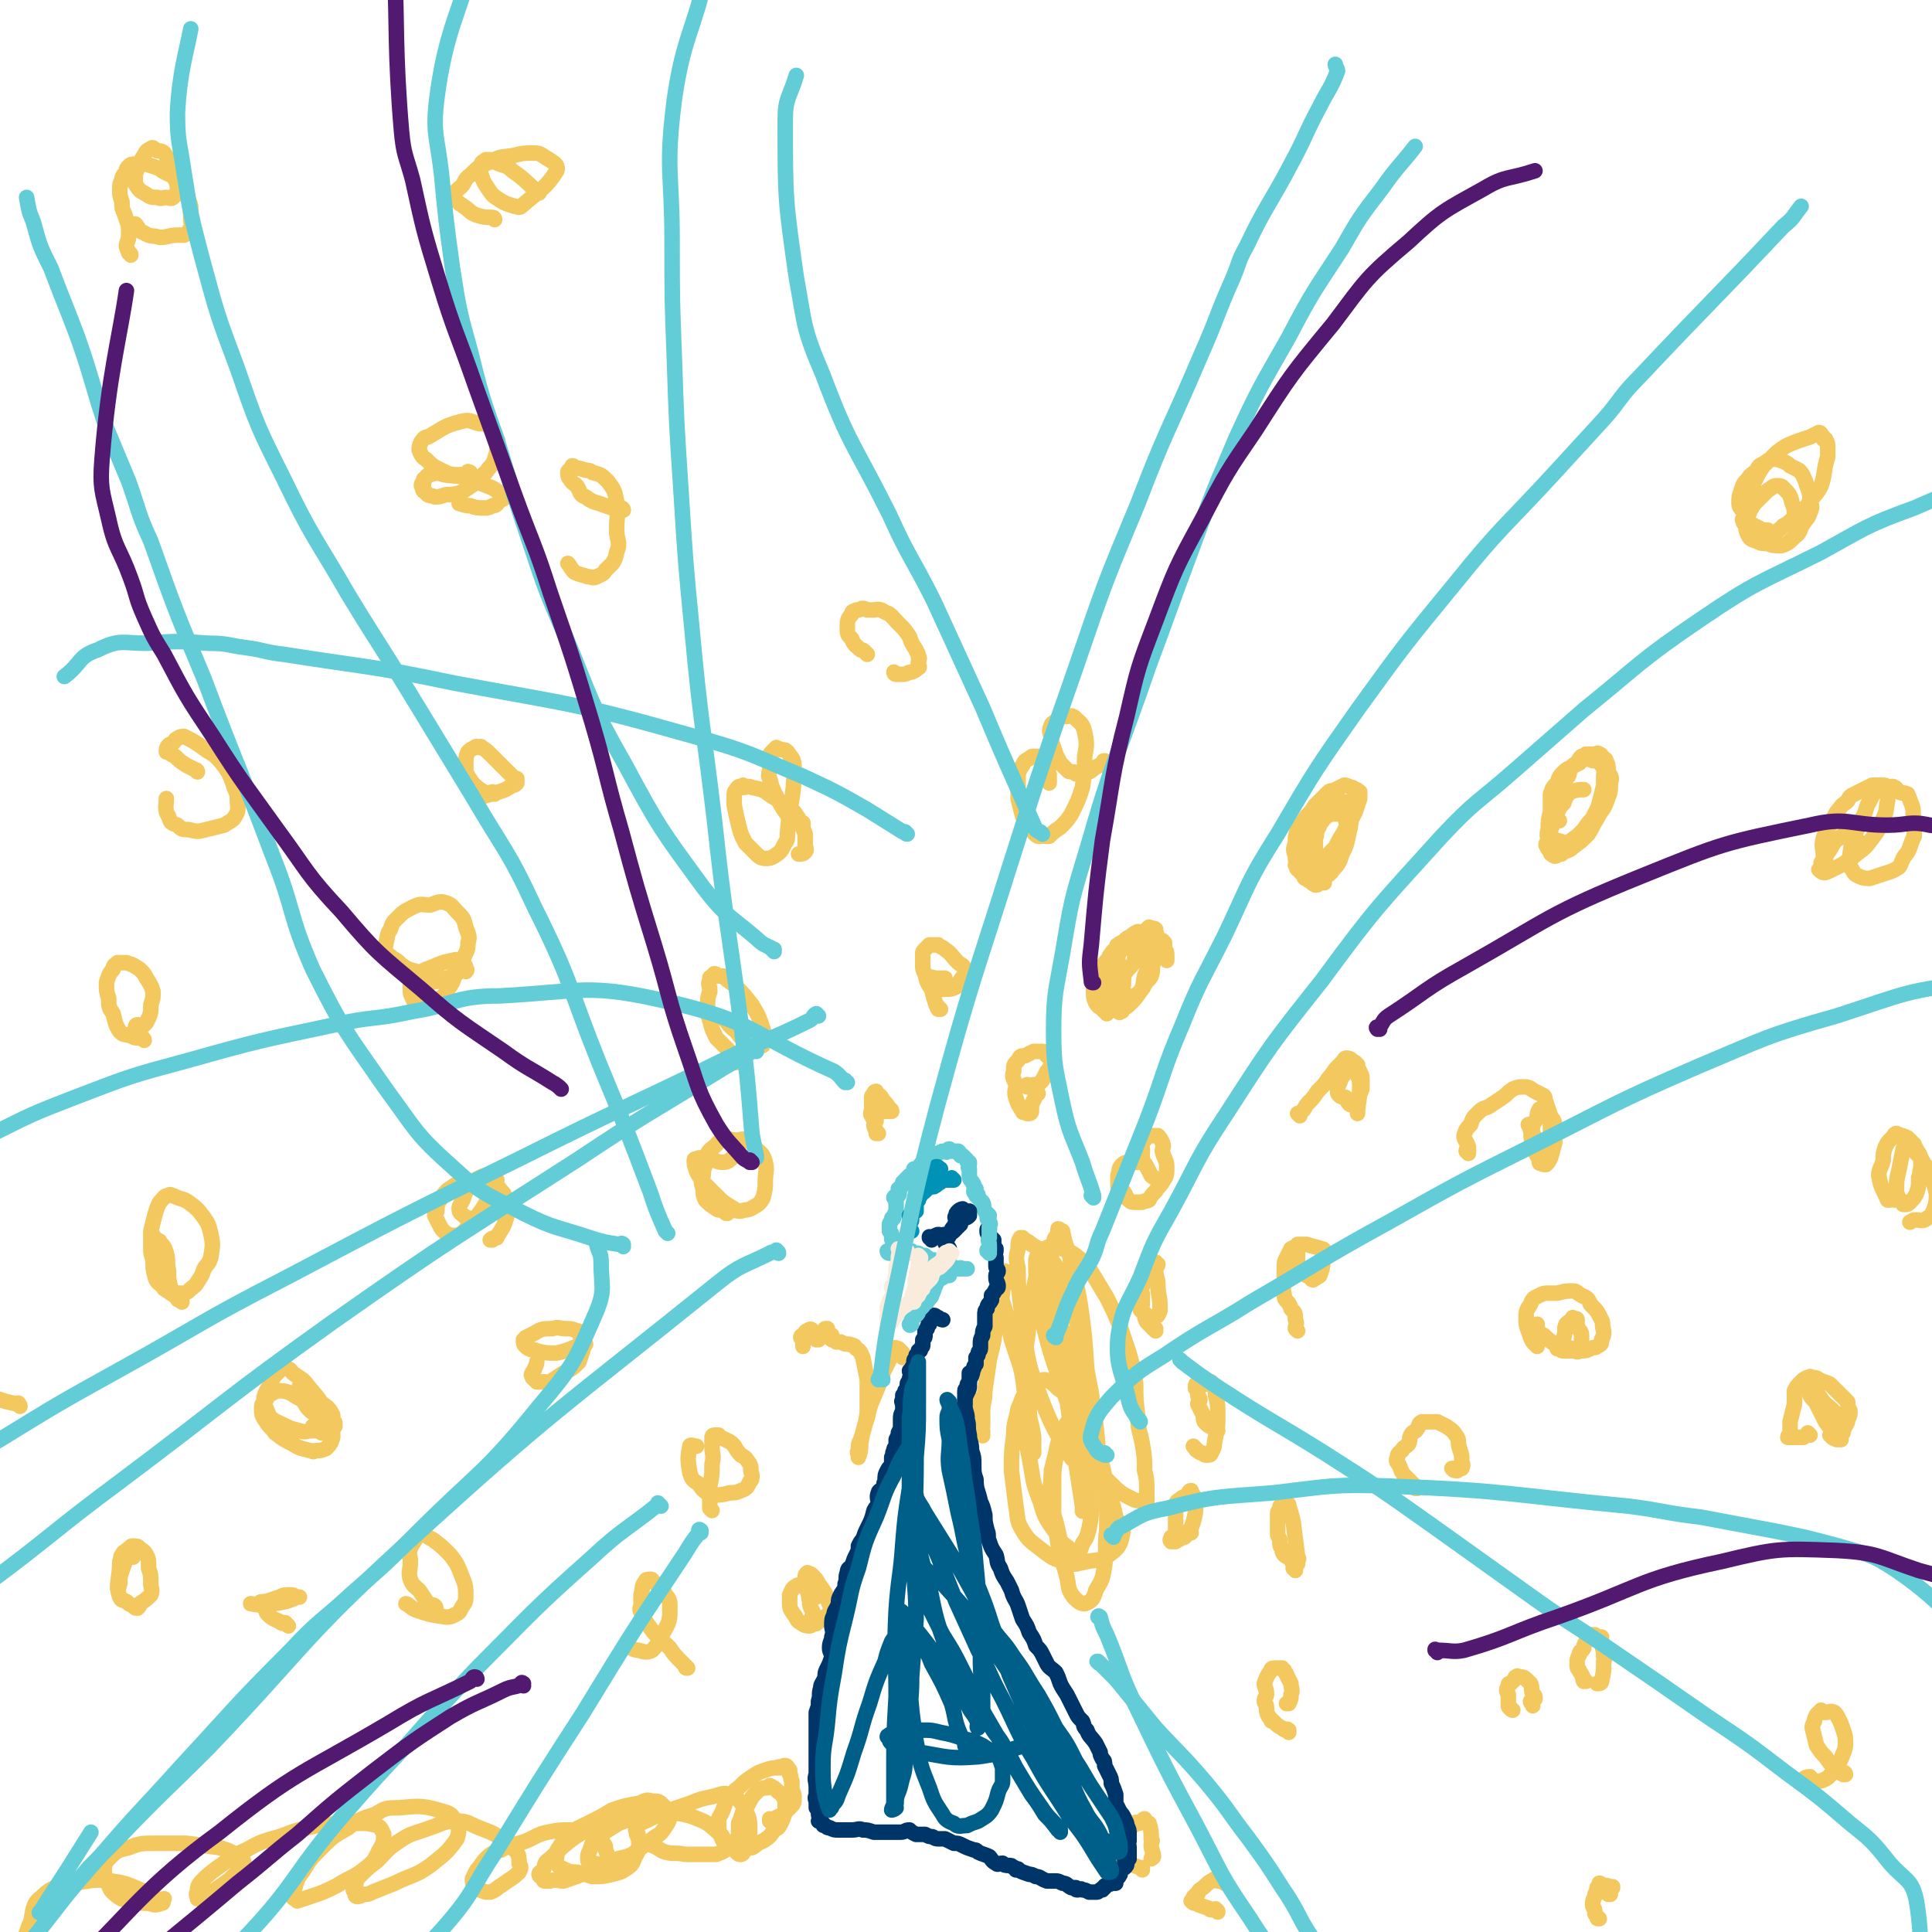 <svg viewBox='0 0 871 871' version='1.1' xmlns='http://www.w3.org/2000/svg' xmlns:xlink='http://www.w3.org/1999/xlink'><g fill='none' stroke='#F3C85F' stroke-width='7' stroke-linecap='round' stroke-linejoin='round'><path d='M499,457c-1,-1 -1,-1 -1,-1 -1,-1 0,0 0,0 0,0 -1,-1 -1,-1 -1,-1 -2,-1 -3,-3 -1,-2 -1,-3 -1,-6 0,-2 1,-2 2,-5 1,-2 1,-2 2,-5 1,-2 1,-2 3,-4 0,-1 0,-1 1,-2 1,-2 1,-1 2,-2 1,-1 0,-2 1,-2 1,-1 2,-1 3,-2 1,-1 1,-1 3,-2 1,-1 1,-1 3,-2 1,0 2,1 3,0 1,-1 1,-1 2,-2 0,0 1,0 1,1 1,0 1,0 1,0 0,0 0,-1 1,0 0,0 -1,0 0,1 0,0 0,0 0,0 1,2 0,2 0,5 0,2 0,2 0,4 0,2 0,2 -1,5 -1,3 0,3 -1,6 -1,2 -2,2 -3,4 -1,2 -1,2 -3,4 -2,1 -2,1 -4,3 -2,1 -2,2 -4,3 -2,0 -2,0 -4,0 -1,0 -1,0 -1,-1 -1,0 -1,0 -1,0 -1,-1 -1,-2 0,-3 0,-3 1,-3 2,-5 0,-3 0,-3 0,-6 1,-3 2,-3 3,-6 0,-2 0,-2 0,-3 1,-1 1,-1 2,-2 1,-1 1,-1 1,-2 1,-1 1,-1 2,-2 0,0 0,1 1,1 1,-2 0,-3 2,-3 1,-1 1,-1 3,-1 1,0 1,0 1,1 1,0 1,0 2,0 0,0 0,-1 0,0 0,1 0,1 0,3 0,2 1,2 0,4 0,6 0,6 -2,11 -1,4 0,4 -2,7 -2,3 -2,3 -4,5 -2,2 -2,2 -4,3 0,1 0,1 -1,1 0,1 -1,0 -1,0 0,-2 0,-2 1,-4 0,-3 0,-3 1,-6 1,-3 0,-4 1,-7 2,-3 2,-2 4,-5 1,-2 0,-2 1,-3 1,-2 1,-1 2,-2 1,-1 1,-2 3,-3 1,0 1,-1 2,-1 1,-1 1,0 2,0 1,-1 1,-1 1,-1 1,0 1,0 2,0 0,0 0,0 1,1 0,1 0,1 0,3 1,1 1,1 1,3 0,1 0,2 0,2 '/><path d='M597,398c0,0 -1,-1 -1,-1 0,0 0,0 0,0 0,-2 -1,-2 -2,-3 0,-2 0,-2 -1,-3 -1,-2 -2,-2 -2,-4 0,-2 1,-2 2,-4 0,-2 0,-2 0,-5 1,-2 0,-2 1,-4 1,-2 1,-2 2,-5 1,-1 1,-1 1,-2 1,-2 1,-2 3,-3 1,-1 1,-1 2,-1 1,-1 0,-2 1,-2 2,0 2,0 3,1 1,0 1,-1 1,0 0,0 0,0 1,0 0,0 0,0 0,0 0,1 -1,1 0,1 0,3 0,3 1,6 0,3 0,3 -1,7 -1,5 -1,5 -3,9 -1,3 -1,4 -4,7 -1,2 -2,2 -4,4 -1,1 -1,1 -2,2 -1,1 -1,1 -2,1 -2,-1 -1,-1 -3,-2 0,0 0,0 -1,-1 -1,0 -1,0 -1,-1 -2,-2 -2,-2 -3,-5 -1,-2 -1,-2 -1,-4 -1,-3 -1,-3 0,-6 0,-3 0,-3 1,-6 2,-3 2,-3 4,-6 2,-2 2,-2 4,-5 3,-3 3,-3 6,-6 1,-1 2,0 3,-1 2,-1 2,-1 4,-2 1,0 1,0 3,1 1,0 1,0 2,1 1,0 1,0 1,1 1,0 1,0 1,0 0,0 0,0 0,0 0,2 0,2 0,3 -1,3 -1,3 -2,6 -2,4 -2,4 -5,9 -2,3 -2,3 -4,7 -2,2 -2,2 -4,4 -2,2 -2,2 -4,3 -2,1 -2,1 -4,2 -1,1 -1,2 -3,2 -1,0 -1,-1 -2,-1 -1,-1 0,-1 -1,-2 0,0 0,0 0,0 1,-1 1,-1 1,-2 2,-3 1,-4 3,-7 1,-2 1,-2 3,-4 3,-4 3,-4 6,-8 1,-1 1,-1 3,-2 1,0 1,0 3,0 1,0 1,0 1,0 1,0 1,0 2,0 0,0 0,0 1,1 0,0 0,0 0,0 0,0 0,-1 0,-1 -1,2 0,3 0,5 0,2 -1,2 -1,3 -2,4 -2,4 -4,8 -2,3 -2,3 -5,6 -1,1 -1,2 -3,3 0,0 -1,0 -1,0 -1,-1 -1,-1 -1,-2 0,0 0,0 1,-1 0,0 0,0 0,0 '/><path d='M703,370c-1,-1 -1,-1 -1,-1 -1,-1 0,0 0,0 0,0 0,0 0,0 -1,-1 -1,0 -1,-1 0,-2 0,-2 0,-3 1,-3 1,-3 1,-5 1,-2 1,-2 2,-4 1,-2 1,-2 1,-3 1,-2 1,-2 2,-3 1,-2 0,-2 1,-3 1,-2 1,-2 3,-3 1,-2 1,-2 2,-3 1,0 1,0 2,-1 1,0 1,0 2,0 1,0 1,0 2,0 1,0 1,-1 2,0 1,0 1,1 2,2 0,0 1,0 1,1 1,2 1,2 1,5 1,2 2,2 1,5 0,4 0,4 -2,9 -1,3 -2,3 -4,7 -2,3 -2,4 -4,7 -3,3 -3,3 -7,6 -2,2 -3,1 -5,3 -2,0 -2,1 -3,1 -2,-1 -2,-1 -2,-2 -1,-1 -1,-1 -2,-3 0,-1 0,-1 1,-1 0,-3 -1,-3 0,-6 0,-4 0,-4 1,-8 0,-4 0,-4 0,-8 1,-3 1,-3 3,-5 1,-3 1,-3 3,-5 1,-1 1,-1 3,-2 2,-1 2,-1 4,-2 1,-1 1,-1 3,-2 2,0 2,1 4,1 0,0 0,0 1,0 1,0 1,0 2,2 1,1 1,1 1,2 1,1 0,1 0,3 0,2 0,2 0,4 -1,4 -1,4 -2,8 -1,4 -2,4 -3,7 -2,2 -2,2 -4,5 -1,1 -1,1 -3,3 -2,1 -2,2 -5,3 -2,0 -2,-1 -4,-1 -2,-1 -2,-1 -3,-1 0,-1 0,-1 0,-1 0,-1 0,-1 0,-3 1,-2 1,-2 2,-5 2,-4 1,-4 4,-7 1,-3 1,-3 3,-5 3,-1 4,-1 6,-1 '/><path d='M787,236c-1,0 -1,0 -1,-1 -1,-1 0,-1 0,-1 1,-5 1,-5 2,-9 0,-2 0,-2 1,-3 1,-3 1,-3 3,-7 1,-2 1,-2 3,-5 3,-3 3,-3 6,-6 4,-3 4,-3 9,-5 3,-1 3,-1 6,-2 2,-1 2,-1 4,-2 1,0 1,1 2,2 0,0 0,0 0,1 1,0 1,0 1,0 1,2 1,2 1,4 0,2 0,2 0,4 -2,6 -1,7 -3,13 -2,4 -3,4 -5,7 -2,3 -2,3 -5,6 -2,1 -2,1 -4,3 -1,1 -1,1 -3,2 -2,2 -2,2 -4,3 -2,0 -2,0 -3,-1 -2,0 -3,0 -4,-1 -2,-1 -2,-1 -4,-2 -2,-2 -2,-2 -3,-5 -1,-2 -2,-2 -2,-4 0,-3 0,-3 1,-6 1,-3 1,-3 3,-5 1,-2 2,-2 4,-4 1,-2 1,-2 3,-3 2,-1 2,-2 4,-2 2,0 2,0 5,1 2,1 2,1 3,2 2,1 2,1 4,2 2,2 2,3 3,5 1,4 2,4 2,9 1,2 1,3 0,5 -1,3 -1,2 -3,5 -2,3 -1,4 -4,6 -3,3 -3,3 -6,4 -3,0 -4,0 -6,-1 -3,0 -3,0 -5,-1 -3,-1 -3,-1 -4,-3 -1,-2 -1,-3 -1,-5 0,-2 0,-2 1,-3 1,-3 1,-3 3,-6 3,-3 3,-3 6,-6 2,-1 2,-2 4,-2 2,0 2,0 3,1 3,3 3,3 4,7 1,2 1,4 1,5 '/><path d='M824,390c0,0 -1,-1 -1,-1 -1,-1 -1,-1 -1,-3 0,-4 -1,-4 0,-8 1,-3 1,-3 3,-6 1,-2 1,-2 2,-4 1,-2 1,-2 2,-3 2,-3 2,-2 4,-4 1,-2 1,-2 3,-3 2,-1 2,-1 4,-2 2,-1 2,-1 4,-2 2,0 2,0 4,0 2,0 2,0 4,1 1,0 1,-1 2,0 1,0 1,1 2,2 2,1 2,0 4,1 1,2 1,3 2,5 1,3 0,4 1,7 0,3 0,3 0,7 -1,2 -1,2 -2,5 -1,3 -2,3 -3,5 -1,2 -1,3 -2,4 -3,2 -4,2 -7,3 -3,1 -3,1 -6,2 -2,0 -3,0 -5,-1 -2,-1 -2,-1 -3,-3 -1,-1 -1,-2 -1,-4 -1,-1 0,-1 0,-3 1,-4 0,-4 2,-8 2,-5 2,-5 4,-9 2,-4 1,-4 3,-7 1,-2 1,-3 3,-4 1,-1 1,-1 2,-2 1,0 1,-1 1,-1 1,0 1,0 2,1 1,1 1,1 1,2 1,0 0,0 0,0 -1,2 -1,2 -1,4 -1,4 0,4 -2,8 -2,5 -2,5 -5,9 -3,4 -3,4 -7,7 -6,5 -7,5 -13,8 -2,1 -3,0 -4,-1 0,0 0,0 1,0 0,-2 0,-2 0,-3 2,-3 2,-3 4,-6 2,-3 1,-3 4,-5 1,-1 2,-2 4,-1 3,0 4,2 6,3 '/><path d='M854,541c0,0 -1,-1 -1,-1 0,0 0,1 1,1 0,0 0,0 0,0 0,0 0,-1 -1,-1 0,0 0,1 -1,1 0,0 0,0 0,0 -1,0 -1,0 -1,0 -2,-5 -3,-5 -4,-11 0,-3 1,-3 2,-7 0,-3 0,-3 1,-6 1,-2 1,-2 3,-4 1,-1 1,-2 2,-2 0,0 0,0 0,1 1,0 1,-1 2,0 1,0 1,0 3,1 1,1 1,1 3,3 1,3 2,3 3,6 0,2 0,2 0,5 -1,2 0,2 -1,4 0,4 0,4 -1,7 -1,2 -1,2 -3,4 -1,1 -1,1 -2,1 0,0 0,0 -1,0 0,0 0,0 0,-1 -1,-1 -1,0 -2,-2 -1,-2 -1,-2 -1,-4 0,-4 0,-4 1,-8 1,-5 1,-5 2,-10 1,-1 0,-1 1,-2 0,0 0,0 1,0 0,0 0,1 1,1 0,1 1,0 1,1 2,2 2,2 4,4 2,4 3,4 4,8 2,4 2,4 3,8 0,3 0,4 -1,7 -1,2 -1,3 -3,4 -2,2 -3,1 -5,1 -2,0 -1,0 -3,1 0,0 0,0 0,0 '/><path d='M816,647c0,0 -1,-1 -1,-1 0,0 0,0 0,1 0,0 -1,0 -2,1 -2,0 -2,0 -4,0 -1,0 -2,0 -3,0 0,-1 1,-1 1,-1 0,-3 0,-3 0,-6 1,-4 1,-4 2,-8 0,-3 0,-3 0,-6 1,-2 1,-2 2,-3 1,-1 1,-1 2,-2 2,-1 1,-1 3,-1 0,-1 0,0 1,0 1,0 2,0 3,1 2,1 3,1 5,2 2,2 2,2 4,4 2,2 2,2 4,4 0,2 0,2 1,4 0,2 0,2 -1,4 0,2 -1,2 -2,5 0,1 0,1 -1,2 -1,1 -1,1 -2,1 0,0 0,0 0,-1 -2,-3 -3,-3 -5,-6 -2,-4 -2,-4 -4,-8 -1,-2 -2,-2 -3,-4 0,-1 0,-2 0,-3 0,0 0,0 0,0 0,0 0,1 1,1 0,0 0,0 1,0 2,2 2,2 4,5 3,3 4,3 6,6 1,4 1,4 2,8 0,1 0,2 0,3 -1,0 -1,0 -2,0 0,0 0,0 0,0 0,0 0,0 0,0 -1,-1 -1,0 -2,-1 0,0 0,-1 -1,-1 0,0 0,0 0,0 '/><path d='M693,607c0,-1 -1,-1 -1,-1 0,-1 0,0 0,0 0,0 0,0 0,0 -1,-1 -1,-1 -2,-3 -1,-4 -2,-4 -2,-8 0,-4 0,-4 2,-7 1,-3 2,-3 4,-4 2,-1 2,-1 4,-1 2,0 2,0 4,0 4,-1 4,-1 7,-1 2,0 2,1 4,2 2,1 3,1 4,4 3,3 3,3 5,7 1,2 0,2 1,5 0,2 0,2 -1,4 0,2 0,2 -2,3 -1,1 -1,0 -3,1 -2,1 -2,1 -5,1 -1,1 -1,0 -3,0 -2,0 -2,0 -4,0 -2,0 -1,-1 -3,-1 0,0 0,0 0,0 1,0 1,0 1,-1 1,-2 1,-2 2,-4 1,-3 0,-4 1,-6 1,-1 1,-1 3,-2 0,0 0,-1 0,-1 0,0 0,1 1,1 0,0 1,-1 1,0 0,1 0,1 0,3 1,2 2,2 2,4 0,3 0,3 0,6 -1,0 -1,0 -2,0 -1,0 -1,0 -2,0 -4,-1 -4,-1 -8,-2 -3,-2 -3,-2 -5,-4 -2,-1 -2,-1 -3,-3 0,0 0,0 0,0 0,-1 0,-1 0,-2 '/><path d='M662,520c0,-1 -1,-1 -1,-1 0,-1 0,0 1,0 0,0 0,0 0,0 0,-1 0,-1 0,-2 -1,-3 -2,-3 -2,-5 1,-3 1,-3 3,-5 1,-3 1,-3 3,-5 2,-2 2,-2 5,-3 3,-2 3,-2 6,-4 3,-2 2,-2 5,-4 2,-1 3,-1 5,-1 3,0 3,1 5,2 2,1 2,1 4,2 1,1 0,2 1,3 1,3 1,3 2,6 1,2 2,2 2,5 0,3 0,3 0,7 -1,3 -1,4 -2,7 -1,2 -1,2 -2,3 0,0 -1,0 -1,0 -1,0 -1,-1 -1,-1 0,0 -1,1 -1,0 0,-1 0,-1 -1,-3 -1,-2 -2,-2 -2,-5 -1,-4 -1,-4 0,-8 0,-2 1,-2 2,-4 0,-2 0,-2 1,-4 0,0 0,0 0,0 0,0 0,1 1,1 0,0 0,0 1,0 0,0 0,1 0,1 0,1 0,0 1,1 1,1 1,1 2,3 0,2 0,2 0,4 0,2 0,2 -1,4 -1,2 -1,2 -2,3 -1,0 -1,-1 -2,-2 -1,-1 -1,-1 -2,-2 -1,-1 0,-1 -1,-2 -1,-1 -1,-1 -1,-2 -1,-1 0,-1 0,-2 0,0 0,0 0,0 0,0 0,0 -1,0 0,0 0,0 0,0 '/><path d='M586,503c0,0 -1,-1 -1,-1 0,0 1,1 1,1 0,-1 0,-1 1,-2 2,-2 1,-2 3,-4 2,-2 2,-2 4,-5 3,-3 3,-3 5,-6 2,-2 2,-3 4,-5 1,-1 1,-1 2,-2 1,-1 1,-2 2,-2 2,0 2,1 4,2 0,0 0,1 1,1 0,1 0,1 1,3 0,1 1,1 1,3 0,2 0,3 0,5 -1,2 -1,3 -2,4 -1,2 -1,2 -3,3 0,0 -1,0 -1,-1 -1,0 0,-1 -1,-2 -1,-1 -2,0 -3,-1 -1,-1 -1,-1 -1,-2 0,-2 0,-2 1,-4 1,-3 1,-2 3,-5 1,-1 1,-2 2,-3 0,0 0,1 0,1 1,0 1,0 2,1 1,1 1,1 1,3 1,2 1,2 1,5 0,6 -1,8 -1,12 '/><path d='M585,600c0,0 -1,-1 -1,-1 0,0 0,0 0,0 0,0 0,0 0,0 1,1 0,0 0,0 0,-2 1,-2 0,-4 0,-3 0,-3 -2,-5 -1,-4 -3,-3 -3,-6 -1,-4 0,-4 0,-7 0,-3 0,-3 0,-5 0,-3 0,-3 1,-5 1,-2 1,-2 2,-4 2,-1 2,-1 4,-2 1,0 0,0 1,0 1,0 1,0 2,0 3,1 4,1 7,2 0,0 1,0 1,1 -1,5 0,6 -2,11 -1,1 -2,1 -3,2 -1,0 -1,-1 -1,-1 -1,-1 -1,-1 -2,-1 -1,-1 -1,0 -1,-1 -1,0 -1,0 -1,-1 -1,-1 -1,-1 -2,-3 0,-2 0,-2 0,-4 0,-1 0,-1 0,-3 0,-1 0,-1 0,-2 0,0 0,0 0,0 0,0 0,0 0,0 '/><path d='M523,533c0,0 -1,-1 -1,-1 0,0 1,1 1,1 0,-1 -1,-1 -1,-1 -1,-1 -2,-1 -3,-2 -1,-2 -1,-2 -2,-4 -1,-2 -2,-2 -2,-4 -1,-1 0,-1 0,-2 0,-1 0,-1 0,-2 0,-1 -1,-2 0,-3 0,0 0,0 1,-1 0,-1 0,-1 1,-1 1,-1 0,-1 1,-1 1,0 1,0 1,0 2,0 2,0 3,0 1,1 1,1 2,3 1,2 0,2 0,4 1,4 2,4 2,7 0,4 0,4 -2,7 -1,2 -2,2 -3,4 -2,2 -2,2 -3,4 -2,1 -2,0 -3,1 -2,0 -2,0 -3,0 -2,0 -2,0 -3,-1 -2,-1 -1,-2 -2,-3 -1,-2 -2,-2 -3,-3 0,-1 0,-2 0,-3 0,-1 0,-1 0,-2 1,-3 0,-3 2,-5 1,-1 2,-1 4,-1 1,0 1,0 1,0 2,0 3,0 4,0 '/><path d='M521,600c0,0 -1,-1 -1,-1 0,0 1,0 1,0 -1,0 -1,0 -1,0 -2,-2 -2,-2 -3,-3 -1,-2 -1,-2 -1,-4 -1,-1 -2,-1 -2,-2 0,-1 0,-1 1,-2 0,-2 0,-2 0,-4 0,-2 -1,-2 0,-4 0,-2 0,-2 1,-4 1,-2 1,-2 2,-4 0,-1 0,-1 1,-2 0,0 0,-1 1,-1 0,0 1,0 1,0 0,1 1,1 1,1 0,1 -1,1 -1,2 0,4 1,4 1,7 0,5 1,5 1,11 0,1 0,1 -1,3 -1,0 -1,0 -2,1 0,0 -1,0 -1,0 0,1 1,1 1,1 '/><path d='M537,691c0,0 -1,-1 -1,-1 0,0 0,1 0,1 0,0 0,0 0,0 -1,1 -1,1 -2,2 -1,0 -1,0 -2,0 0,0 0,0 0,0 -1,0 -1,0 -1,0 0,0 0,0 0,0 -1,-1 -1,-1 -1,-3 0,-2 0,-2 0,-4 0,-2 0,-2 0,-4 0,-2 0,-2 0,-4 1,-2 1,-1 2,-2 1,-1 1,-1 2,-1 1,-1 1,-1 2,-2 0,0 0,-1 1,-1 0,1 0,1 1,2 0,0 0,0 0,0 0,0 0,0 0,1 0,2 1,2 1,4 0,3 0,3 -1,7 -1,3 -1,3 -3,6 -1,1 -1,1 -2,1 -1,1 -1,1 -2,1 -1,0 -1,0 -1,1 -1,0 -2,0 -2,0 -1,-1 0,-1 0,-2 0,0 0,0 0,0 '/><path d='M549,645c0,0 -1,-1 -1,-1 0,0 0,0 0,0 0,0 0,0 0,0 -3,-1 -3,-1 -5,-3 -1,-2 0,-2 -1,-4 -1,-2 -1,-2 -2,-4 0,-1 1,-1 1,-2 0,-1 -1,-1 -1,-2 0,-2 0,-2 -1,-3 0,0 0,0 0,-1 0,-1 0,-1 1,-1 1,-1 1,-1 2,-2 0,0 0,0 0,0 0,0 0,0 0,1 1,0 1,0 2,1 1,0 1,-1 2,-1 0,0 0,1 0,1 1,1 1,1 1,1 1,2 1,2 1,4 1,4 1,4 1,9 0,5 0,5 -1,10 -1,4 0,4 -2,7 0,1 -1,1 -2,1 -1,0 -1,0 -2,-1 -1,0 -1,0 -2,-1 -1,0 -1,-1 -1,-1 0,0 0,0 0,0 0,0 -1,-1 -1,-1 '/><path d='M584,708c0,0 -1,-1 -1,-1 0,0 0,0 1,0 0,0 0,0 0,0 -1,-1 -1,-1 -1,-2 -1,-1 0,-1 -1,-2 -1,-1 -2,-1 -3,-2 -1,-1 -1,-2 -1,-3 -1,-1 -1,-1 -1,-3 0,-1 0,-1 -1,-3 0,-2 0,-2 0,-4 0,-2 0,-2 0,-4 0,-1 0,-1 0,-2 0,-1 1,-1 1,-2 0,-1 0,-1 1,-2 0,0 0,0 1,0 0,0 0,0 0,0 1,0 1,0 1,0 1,0 1,0 1,1 1,3 1,3 2,7 1,8 1,8 2,16 1,1 0,1 0,2 0,0 0,0 0,1 0,0 0,0 0,0 '/><path d='M581,781c0,-1 -1,-1 -1,-1 0,-1 1,0 1,0 -2,0 -2,0 -3,-1 -2,-1 -2,-1 -4,-3 -1,0 -1,0 -1,-1 -1,-1 -1,-1 -1,-1 -1,-2 -1,-2 -1,-4 0,-2 -1,-2 -1,-3 0,-2 1,-2 1,-3 0,-3 -1,-3 -1,-5 1,-3 1,-3 3,-6 0,-1 1,-1 2,-1 0,0 0,0 1,0 0,0 0,0 1,0 0,0 1,0 1,0 0,0 0,1 1,1 0,1 1,1 1,2 1,2 1,2 2,4 0,2 1,3 0,5 0,2 0,2 -1,4 0,0 0,0 -1,0 0,0 0,0 0,0 0,0 0,0 0,0 '/><path d='M515,843c0,0 -1,-1 -1,-1 0,0 1,0 1,0 -1,0 -1,0 -1,0 -3,-1 -3,-1 -5,-2 -1,0 -2,0 -3,-1 -1,-1 -1,-1 -2,-2 0,-2 1,-2 1,-4 0,-2 0,-2 1,-3 0,-1 0,-1 1,-2 0,-2 0,-2 1,-4 1,-1 2,0 3,-1 0,0 0,-1 1,-1 0,-1 0,0 1,0 1,0 1,0 2,-1 1,0 0,-1 1,-1 0,0 0,1 1,2 1,0 1,0 1,0 1,3 1,4 1,7 1,1 0,1 0,3 0,2 1,3 1,5 0,1 -1,0 -1,1 0,0 0,0 0,0 0,0 0,0 0,0 '/><path d='M549,862c0,-1 -1,-1 -1,-1 0,-1 0,0 0,0 0,0 -1,0 -2,0 -1,0 -1,-1 -2,-1 -3,-1 -3,-1 -5,-2 -1,0 -1,0 -2,-1 0,0 1,-1 1,-1 0,-1 0,-1 1,-1 0,-1 0,-1 1,-1 0,-1 0,-1 1,-2 3,-2 2,-2 5,-4 1,0 1,-1 2,-1 0,0 0,0 1,1 0,0 0,0 1,0 0,0 0,-1 1,0 0,0 0,0 1,1 0,0 0,-1 0,-1 0,1 0,1 0,1 '/><path d='M682,771c-1,0 -1,-1 -1,-1 -1,0 0,0 0,0 0,0 -1,0 -1,-1 0,-3 0,-3 0,-5 -1,-2 -1,-2 0,-4 0,-1 0,-1 1,-1 1,-1 1,-1 2,-2 0,-1 0,-1 1,-1 0,-1 0,0 1,0 1,0 2,0 3,1 1,1 1,1 2,2 1,2 0,2 1,5 0,0 1,0 1,1 0,1 0,1 0,1 -1,1 -1,0 -2,1 0,1 1,1 1,2 '/><path d='M715,758c-1,0 -1,-1 -1,-1 -1,0 0,0 0,1 0,0 0,0 0,0 0,0 0,0 0,-1 -1,-1 0,-1 -1,-2 0,-1 -1,-1 -1,-2 -1,-1 -1,-1 -1,-3 0,-2 0,-2 1,-4 0,-2 1,-1 2,-3 0,-1 0,-1 1,-3 1,-1 1,-2 2,-3 0,0 0,0 1,0 1,0 1,0 1,0 1,1 1,1 2,1 0,0 1,0 1,0 0,0 -1,1 0,1 0,4 1,4 1,8 1,1 0,1 0,2 0,4 0,5 -1,9 0,1 -1,1 -2,1 '/><path d='M639,671c0,0 -1,-1 -1,-1 0,0 0,1 0,1 0,-1 0,-1 0,-1 -2,-2 -2,-2 -3,-3 -3,-3 -3,-3 -4,-6 -1,-2 -2,-2 -1,-4 0,-2 1,-2 2,-3 1,-2 1,-1 3,-3 1,-2 0,-2 1,-4 1,-2 2,-1 3,-3 1,-1 0,-2 2,-3 1,0 2,0 3,0 2,0 2,0 4,0 2,1 2,1 4,2 3,2 3,2 5,5 1,2 0,2 1,5 1,3 1,3 1,5 0,2 1,2 0,4 0,0 -1,0 -2,1 -1,0 -2,0 -2,-1 -1,0 0,0 1,0 '/><path d='M832,800c0,0 -1,-1 -1,-1 0,0 1,0 1,1 0,0 0,0 0,0 -1,0 -1,0 -1,0 -2,-1 -2,-1 -3,-2 -3,-3 -3,-3 -5,-6 -2,-2 -2,-2 -4,-5 -1,-4 -1,-4 -2,-8 0,-1 0,-1 1,-3 0,-1 0,-1 1,-3 1,-1 1,-1 2,-2 0,0 0,1 1,1 0,0 0,0 1,0 2,0 2,-1 4,0 1,1 1,1 2,3 1,2 1,2 2,5 1,3 1,3 1,6 0,3 -1,4 -2,7 -1,2 -2,2 -3,5 -2,2 -2,3 -4,4 -2,1 -2,1 -4,1 -1,0 -1,0 -2,0 -1,-1 -1,-1 -1,-2 -2,0 -3,1 -3,1 '/><path d='M721,865c-1,0 -1,0 -1,-1 -1,-1 -1,-1 -1,-2 0,-2 -1,-2 -1,-3 0,-2 0,-2 1,-4 0,-1 0,-1 1,-3 0,0 0,0 0,-1 1,-1 1,-1 1,-2 1,0 1,1 2,1 0,0 0,0 1,0 1,0 2,1 3,1 0,0 0,-1 0,0 -1,1 -1,1 -1,3 0,0 0,0 0,0 0,0 0,0 0,0 0,0 -1,0 -1,0 '/><path d='M348,821c0,0 -1,-1 -1,-1 0,0 0,0 0,1 0,0 0,0 0,0 1,0 1,0 1,0 2,-2 3,-2 5,-3 2,-2 2,-2 3,-3 2,-2 2,-2 2,-5 0,-1 0,-1 -1,-3 0,-2 0,-2 0,-4 -1,-2 0,-2 -1,-3 0,-1 0,-2 0,-2 -1,-1 -1,-2 -2,-2 -1,0 -1,0 -2,1 -1,0 -1,-1 -1,0 -3,0 -3,0 -6,1 -3,1 -3,1 -6,3 -3,2 -3,2 -5,4 -2,2 -3,2 -4,4 -2,2 -2,2 -3,4 -1,3 -1,3 -2,5 -1,2 -1,1 -1,3 0,4 0,5 2,9 1,2 2,1 5,2 1,1 1,0 2,1 3,0 3,0 6,0 2,-1 2,-2 5,-3 3,-2 3,-2 5,-5 2,-1 2,-1 3,-3 1,-2 1,-2 2,-5 0,-2 0,-2 0,-4 0,-1 0,-2 -1,-3 -1,-2 -1,-1 -3,-3 -1,-1 -1,-1 -3,-2 0,0 0,0 -1,1 -2,0 -2,0 -4,1 -3,3 -3,3 -5,7 -3,3 -2,4 -4,8 0,2 0,2 0,5 -1,3 -1,3 -1,5 0,1 0,2 0,3 1,1 1,1 2,1 1,0 1,-1 2,-2 0,0 0,0 0,-1 1,-4 2,-4 2,-8 0,-4 0,-5 -2,-9 -2,-4 -3,-5 -7,-7 -3,-1 -4,0 -8,1 -5,1 -5,1 -10,3 -6,2 -6,2 -11,4 -5,2 -5,2 -9,4 -2,1 -3,1 -4,3 -1,1 0,1 0,3 1,1 0,1 1,2 3,2 3,1 6,3 3,1 3,2 6,3 4,1 4,0 9,1 4,0 4,0 8,0 3,0 3,0 6,0 2,-1 3,-1 4,-2 1,-1 1,-2 1,-3 0,0 -1,0 -1,-1 -1,-1 -1,-2 -2,-3 -4,-3 -4,-4 -8,-6 -7,-3 -8,-3 -15,-4 -6,0 -6,0 -13,2 -5,1 -5,1 -10,3 -5,3 -5,3 -9,6 -3,2 -3,3 -4,6 -1,2 -1,2 -1,4 0,2 1,2 2,3 1,0 1,-1 1,-1 1,0 1,1 3,1 2,0 2,-1 5,-2 4,-2 5,-1 9,-3 4,-3 4,-3 8,-6 3,-3 4,-2 6,-5 2,-3 3,-4 3,-7 0,-2 -1,-2 -3,-4 -2,-2 -2,-2 -5,-2 -3,-1 -3,0 -6,1 -6,1 -6,1 -12,3 -5,3 -5,3 -11,6 -4,2 -5,2 -8,5 -3,2 -3,3 -5,6 -1,1 -1,2 -1,4 0,1 -1,2 0,3 1,2 2,2 4,3 2,1 3,1 5,1 4,1 4,1 7,2 4,0 5,0 9,-1 4,-1 4,-1 7,-3 3,-2 2,-3 4,-6 1,-2 1,-2 1,-5 0,-3 0,-3 -1,-6 -1,-2 0,-3 -2,-4 -1,-2 -2,-1 -5,-2 -2,0 -2,0 -3,0 -4,1 -5,1 -8,3 -11,7 -12,7 -21,16 -3,2 -2,2 -3,5 -1,1 -2,1 -2,2 0,1 1,1 2,2 0,1 0,1 1,1 1,0 1,0 2,0 3,-1 3,0 6,0 6,-2 6,-2 11,-4 4,-2 5,-2 8,-5 1,-2 1,-3 0,-5 0,-2 0,-2 -2,-4 -3,-3 -3,-3 -6,-4 -4,-1 -4,-1 -8,-1 -5,0 -5,0 -10,1 -5,1 -5,2 -10,4 -5,2 -6,1 -11,4 -3,1 -4,1 -7,4 -2,2 -2,3 -4,5 -1,2 -1,2 -2,4 0,2 0,2 1,4 2,1 2,1 5,2 1,0 1,0 2,0 3,-1 3,-2 5,-3 4,-3 5,-3 8,-6 1,-2 1,-2 0,-4 0,-3 0,-3 -1,-5 -3,-3 -3,-4 -7,-6 -4,-3 -5,-3 -10,-5 -5,-2 -5,-3 -10,-3 -6,0 -6,1 -12,3 -8,3 -8,2 -14,6 -6,4 -5,4 -10,9 -4,3 -4,3 -8,7 -2,2 -1,2 -2,5 -1,1 -1,1 0,2 0,1 0,2 1,2 1,0 1,0 3,-1 2,0 2,0 4,-1 5,-2 5,-2 10,-4 8,-4 9,-3 16,-8 6,-5 7,-5 12,-12 1,-3 1,-4 0,-7 -2,-3 -2,-4 -5,-5 -10,-3 -11,-3 -21,-2 -6,0 -6,0 -11,3 -6,2 -7,2 -12,6 -7,4 -7,4 -12,9 -5,5 -5,5 -8,10 -3,4 -3,4 -4,8 -1,2 -1,2 -1,4 0,1 1,1 1,1 1,0 1,1 1,1 3,-1 3,-1 6,-2 6,-2 6,-2 12,-5 6,-4 7,-3 13,-8 4,-3 4,-4 6,-8 2,-3 2,-4 2,-7 -1,-2 -1,-3 -3,-4 -4,-1 -4,-1 -8,-1 -9,0 -10,0 -19,1 -9,2 -9,2 -17,5 -7,2 -8,2 -15,6 -7,3 -7,4 -13,8 -4,3 -4,3 -7,6 -2,2 -2,3 -2,5 -1,1 0,2 0,3 1,0 1,0 1,0 1,0 0,-1 1,-1 3,-2 3,-1 6,-3 4,-3 5,-3 9,-7 2,-2 3,-2 4,-5 0,-2 -2,-3 -4,-4 -3,-2 -4,-2 -7,-3 -7,-1 -7,-1 -15,-2 -7,0 -7,0 -14,0 -6,0 -7,0 -12,2 -4,1 -5,1 -8,4 -2,2 -3,3 -3,6 0,3 1,4 2,7 1,3 2,3 4,5 3,2 3,1 7,2 3,1 3,1 7,1 3,1 3,1 6,0 1,0 0,-1 1,-2 0,0 0,0 0,0 -1,0 -1,1 -2,1 -3,-2 -3,-3 -6,-4 -8,-3 -8,-4 -16,-5 -8,-1 -9,0 -17,1 -7,2 -9,1 -14,6 -4,3 -4,5 -5,11 -3,7 -3,8 -3,15 0,6 2,6 3,12 '/><path d='M367,730c0,-1 -1,-1 -1,-1 0,-1 1,0 1,0 0,0 0,0 0,0 0,0 0,0 0,-1 -1,-3 -2,-3 -2,-6 -1,-4 0,-4 -1,-8 0,-2 -1,-1 -1,-3 0,-1 0,-1 1,-2 0,0 0,0 0,0 1,1 1,0 2,1 2,2 2,2 3,4 3,4 3,4 4,7 1,3 2,3 1,6 -1,2 -2,1 -3,3 -2,1 -2,1 -3,2 -2,0 -2,1 -3,1 -3,0 -3,-1 -5,-2 -1,-1 -1,-2 -2,-3 -2,-3 -2,-3 -2,-6 0,-2 0,-2 0,-3 1,-2 1,-3 3,-4 1,-1 2,0 3,0 0,0 0,0 1,1 2,2 3,3 5,4 '/><path d='M480,697c0,0 -1,-1 -1,-1 0,0 0,1 0,1 0,-1 0,-1 -1,-2 -1,-5 -1,-5 -2,-9 -2,-6 -2,-6 -2,-11 -1,-6 0,-6 0,-12 1,-4 1,-4 2,-8 1,-5 1,-5 3,-9 1,-3 1,-3 3,-6 1,-2 1,-3 3,-4 0,0 0,0 1,1 2,2 3,1 4,4 4,7 4,8 6,16 2,8 2,8 3,16 0,8 0,8 0,16 -1,9 0,9 -1,17 -1,6 -1,6 -4,11 -1,4 -2,5 -5,6 -2,0 -3,-1 -5,-3 -3,-4 -2,-5 -3,-9 -2,-8 -3,-8 -4,-15 -1,-7 -1,-7 -2,-14 0,-7 0,-7 0,-13 0,-6 0,-6 1,-12 1,-2 1,-3 3,-5 1,-1 1,-2 3,-2 1,0 1,0 2,1 4,5 5,4 8,9 5,7 5,7 8,14 2,5 2,5 3,10 2,4 4,4 3,8 -1,5 -2,6 -6,9 -4,3 -5,2 -10,3 -5,1 -6,2 -10,0 -5,-1 -6,-2 -10,-5 -5,-4 -6,-4 -9,-9 -3,-5 -2,-6 -3,-11 -1,-8 -1,-8 -2,-16 0,-8 0,-8 1,-16 0,-6 1,-6 2,-12 2,-4 1,-4 4,-8 1,-2 2,-2 4,-3 2,-1 2,-2 4,-2 3,1 3,1 6,4 3,2 3,2 5,6 3,7 3,7 5,14 2,8 2,8 4,17 1,7 1,7 1,15 0,5 0,6 -1,11 -1,4 -1,4 -3,7 -1,3 -1,4 -3,5 -1,0 -2,-1 -3,-3 -4,-3 -4,-3 -6,-7 -5,-7 -5,-7 -7,-14 -4,-10 -3,-10 -5,-20 -2,-10 -1,-10 -2,-19 0,-8 0,-8 0,-17 0,-7 0,-7 0,-14 0,-4 0,-4 0,-8 0,-4 0,-4 2,-6 1,-2 1,-2 3,-3 0,-1 0,-1 1,-1 2,0 2,0 3,1 2,1 3,1 4,4 3,4 4,4 5,9 3,8 3,8 4,16 1,10 1,10 2,21 0,9 0,9 1,19 1,8 1,8 2,15 0,3 -1,3 -1,6 0,0 0,2 0,1 0,0 0,-1 0,-2 -2,-13 -2,-13 -4,-26 -2,-15 -2,-15 -4,-30 -2,-13 -2,-13 -4,-26 -1,-9 0,-9 -1,-17 0,-6 -1,-6 -1,-12 0,-4 0,-4 1,-7 0,-3 1,-3 2,-5 0,-1 0,-1 0,-2 0,0 0,0 0,0 1,0 1,1 1,1 0,1 1,0 1,0 1,5 1,5 3,10 2,11 3,11 5,23 2,14 2,15 3,30 0,11 0,11 -1,23 0,6 0,6 -2,12 -1,2 -1,3 -2,4 -1,1 -2,1 -2,0 -2,-2 -2,-2 -3,-4 -7,-13 -7,-13 -12,-26 -4,-11 -4,-11 -6,-23 -2,-9 -1,-9 -2,-17 -1,-8 -1,-8 -1,-15 -1,-5 -1,-5 0,-9 0,-3 0,-3 1,-5 0,0 0,0 1,0 0,0 0,0 0,0 0,0 0,0 1,1 2,1 2,1 3,2 5,3 6,3 9,7 5,6 4,7 7,14 4,10 3,10 6,20 2,10 2,10 4,21 2,9 1,9 3,19 1,9 1,9 1,18 1,4 1,5 0,9 0,0 -1,0 -1,0 0,0 0,-1 0,-1 -8,-24 -9,-24 -17,-48 -4,-12 -4,-12 -7,-24 -2,-8 -1,-8 -2,-16 -1,-5 -1,-5 -1,-10 0,-3 0,-3 2,-6 1,-1 2,-1 4,-2 1,0 1,0 2,0 2,0 2,0 4,1 3,1 3,1 6,3 5,4 5,4 8,9 3,5 3,5 6,10 3,6 3,6 6,13 2,6 2,6 4,12 2,7 2,7 3,14 0,7 0,7 1,15 0,6 1,6 2,12 1,6 1,6 1,12 1,4 1,4 1,9 0,3 0,4 0,6 0,1 -1,0 -2,-1 -2,-1 -2,0 -4,-1 -6,-3 -6,-3 -11,-8 -7,-7 -7,-8 -12,-16 -4,-9 -3,-9 -6,-18 -2,-8 -2,-8 -4,-16 -2,-9 -2,-9 -4,-17 -2,-7 -2,-7 -4,-13 -1,-6 -1,-6 -2,-12 0,-4 0,-4 0,-7 0,-2 0,-2 1,-4 0,0 0,0 1,-1 0,0 1,-1 1,0 -2,5 -3,6 -4,12 -2,10 -2,10 -3,20 -1,11 -2,11 -2,21 0,8 1,8 2,16 0,5 0,5 1,11 0,3 0,3 0,6 1,2 1,2 1,4 0,1 0,1 0,1 0,0 0,-1 0,-1 0,-3 0,-3 0,-6 -1,-8 -2,-7 -3,-15 -2,-8 -1,-9 -3,-17 -2,-6 -2,-6 -4,-12 -1,-5 -1,-5 -2,-10 -1,-4 -1,-4 -2,-7 -1,-4 -1,-4 -1,-8 0,-1 0,-1 1,-3 0,-1 1,-1 1,-2 0,0 0,-1 0,-1 0,2 0,2 0,4 0,3 -1,3 -1,6 -1,7 -1,7 -3,14 -1,8 -1,8 -3,16 -1,7 -1,7 -2,14 0,5 -1,5 -1,10 0,3 0,3 0,6 -1,1 0,1 0,2 0,1 0,3 0,2 -2,-6 -3,-12 -4,-16 '/><path d='M407,612c0,0 -1,-1 -1,-1 0,0 0,0 1,0 0,0 0,0 0,-1 -1,-1 -1,-1 -2,-2 -1,0 -1,0 -1,0 0,0 0,0 0,0 0,0 0,-1 -1,0 0,0 0,0 0,0 -1,2 -1,2 -1,3 -2,4 -2,4 -4,8 -2,6 -2,6 -5,13 -2,5 -1,5 -3,10 -1,4 -1,4 -2,7 -1,2 -1,2 -1,5 -1,1 0,1 0,2 0,1 0,1 0,1 0,0 0,0 0,0 1,-3 1,-3 1,-6 1,-7 2,-7 3,-14 0,-7 0,-8 0,-15 -1,-5 -1,-5 -2,-10 -1,-2 -1,-3 -3,-4 -1,-2 -1,-1 -3,-2 -2,0 -2,0 -4,-1 -1,0 -1,0 -2,0 -1,-1 -1,-1 -2,-1 0,-1 0,-1 0,-2 -1,0 -1,0 -1,0 -1,-1 0,-1 -1,-1 0,-1 -1,-1 -1,-1 0,0 1,-1 1,-1 0,0 -1,0 -1,0 0,1 0,1 0,1 0,0 -1,0 -1,0 0,0 0,1 0,1 0,1 -1,2 -2,3 0,0 0,0 0,0 0,0 0,0 0,0 -1,0 -1,0 -1,0 -1,-2 0,-3 -2,-4 0,-1 -1,-1 -2,0 -1,0 -1,1 -2,2 0,0 -1,0 -1,1 0,0 0,0 1,1 0,1 0,1 0,3 0,0 0,0 0,0 '/><path d='M321,681c0,0 -1,-1 -1,-1 0,0 0,0 0,0 0,-1 0,-1 0,-3 0,-3 0,-3 0,-7 1,-5 1,-5 1,-10 1,-4 0,-4 0,-8 0,-2 0,-2 0,-4 0,0 0,-1 1,-1 0,0 1,0 2,0 0,1 0,1 1,1 2,1 2,1 4,2 3,2 2,3 5,6 2,1 2,1 4,4 1,2 0,2 1,5 0,2 0,2 -1,3 -1,2 -1,3 -4,4 -2,1 -3,1 -5,1 -4,1 -4,1 -8,1 -3,-1 -4,-2 -6,-5 -3,-2 -3,-2 -4,-5 -1,-6 -1,-7 0,-12 0,-1 2,0 3,0 '/><path d='M310,752c-1,0 -1,0 -1,-1 -1,-1 -1,-1 -2,-2 -3,-3 -3,-3 -5,-6 -4,-4 -5,-4 -8,-8 -3,-4 -3,-4 -5,-8 -1,-2 0,-2 0,-4 0,-2 0,-2 0,-4 1,-3 0,-4 2,-6 0,-1 1,-1 2,-1 1,0 1,0 1,1 1,0 1,1 2,1 2,3 3,2 4,5 2,2 2,3 2,6 0,5 0,6 -3,11 -2,4 -2,5 -5,8 -2,1 -3,1 -6,0 -3,0 -4,-2 -6,-2 '/><path d='M197,727c0,0 -1,-1 -1,-1 0,0 0,1 1,1 0,0 0,0 0,0 -1,-2 0,-2 -1,-3 -1,-1 -2,0 -3,-1 -2,-3 -2,-3 -4,-6 -2,-2 -3,-2 -4,-5 -1,-3 0,-4 0,-8 0,-3 -1,-3 0,-6 1,-2 1,-2 3,-5 1,-1 1,-1 3,-1 0,0 0,0 1,0 1,1 1,1 3,2 4,3 4,3 8,7 3,4 3,4 5,9 2,5 2,5 2,10 0,3 -1,3 -2,5 -1,2 -1,2 -3,3 -2,1 -2,1 -4,1 -7,-1 -7,-1 -13,-3 -3,-1 -4,-3 -5,-3 '/><path d='M130,733c-1,-1 -1,-1 -1,-1 -1,-1 0,0 0,0 -1,0 -2,0 -3,-1 -2,-1 -3,-1 -5,-3 -1,-1 -1,-1 -1,-2 -1,-2 -3,-2 -3,-3 0,-1 1,-1 3,-1 3,-1 3,-1 6,-2 2,-1 2,-1 5,-1 2,0 2,1 3,1 0,0 1,0 1,0 0,0 -1,0 -1,0 -2,1 -2,1 -5,2 -5,1 -5,1 -10,1 -3,1 -5,0 -6,0 '/><path d='M60,702c0,0 -1,-1 -1,-1 -1,0 -1,1 -2,2 -1,2 -1,2 -2,5 -1,3 -1,3 -1,6 -1,3 -1,3 0,6 1,2 1,1 3,2 1,1 1,1 3,2 1,1 1,1 2,1 1,-1 1,-1 1,-2 3,-2 3,-2 5,-4 1,-2 0,-3 0,-5 0,-4 0,-4 -1,-7 0,-4 0,-4 -1,-6 -1,-2 -2,-2 -3,-3 -1,-1 -1,-1 -3,-1 -1,0 -1,0 -1,1 -1,0 -1,0 -2,1 -1,1 -1,0 -2,2 -1,1 0,1 -1,3 0,6 -1,8 -1,12 '/><path d='M9,634c0,-1 -1,-1 -1,-1 0,-1 1,0 0,0 -5,-1 -5,-1 -11,-3 -2,0 -2,0 -3,-1 -2,-1 -2,-1 -3,-2 0,-1 0,-1 0,-2 0,-2 -1,-2 0,-3 1,-3 2,-4 3,-6 '/><path d='M145,646c-1,-1 -1,-1 -1,-1 -1,-1 0,0 0,0 0,0 0,0 0,0 -1,0 -1,0 -3,0 -3,0 -3,1 -6,0 -4,-1 -4,-1 -8,-3 -2,-1 -3,-1 -5,-3 -1,-1 -1,-2 -2,-4 -1,-2 -1,-2 -1,-5 1,-3 1,-3 3,-6 1,-3 1,-3 3,-5 1,-1 1,-2 3,-2 0,-1 1,-1 1,0 2,0 2,1 3,2 4,3 4,2 7,6 6,7 6,7 10,16 1,3 1,4 1,7 -1,3 -1,3 -3,5 -2,1 -3,1 -5,1 -1,1 -1,0 -2,0 -4,-1 -5,-1 -8,-3 -4,-2 -4,-2 -8,-5 -2,-3 -3,-3 -4,-5 -2,-3 -2,-3 -2,-6 0,-2 0,-2 2,-4 1,-2 1,-2 3,-3 1,-1 1,-1 3,-1 2,0 2,0 5,1 3,2 3,2 7,4 4,2 4,2 8,5 2,2 2,2 4,4 1,0 1,0 1,1 0,1 0,1 0,1 -2,-1 -2,-1 -3,-1 -2,-2 -3,-1 -4,-3 -4,-3 -5,-3 -7,-7 -2,-2 -2,-3 -2,-6 0,-1 0,-1 0,-1 1,0 2,0 3,1 3,2 3,2 6,6 3,2 4,2 6,6 0,1 0,2 -1,4 -1,1 -2,0 -5,0 -1,1 -1,1 -3,1 '/><path d='M82,587c0,0 0,-1 -1,-1 -1,0 -1,0 -1,-1 -3,-2 -3,-2 -6,-4 -2,-3 -3,-2 -4,-5 -1,-4 -1,-4 -1,-8 -1,-3 -1,-3 -1,-5 0,-4 0,-4 0,-8 1,-4 1,-4 2,-8 1,-3 1,-3 2,-5 2,-2 2,-3 4,-3 1,-1 1,0 2,0 4,2 4,1 7,3 4,3 4,3 7,7 2,3 2,3 3,7 1,5 1,5 0,11 -1,3 -1,2 -3,5 -1,3 -1,3 -3,6 -1,2 -2,2 -4,4 -1,1 -2,1 -3,1 -2,0 -3,0 -4,-1 -2,-2 -1,-3 -2,-5 0,-2 0,-2 0,-4 -1,-4 0,-4 -1,-8 -1,-3 -1,-3 -3,-5 0,-1 0,0 -1,-1 -1,0 -1,-1 -2,-1 0,0 0,0 0,0 1,0 0,-1 0,-1 0,0 0,1 1,2 '/><path d='M65,469c0,-1 -1,-1 -1,-1 0,-1 0,0 0,0 -3,0 -3,0 -5,-1 -3,-1 -3,0 -5,-2 -2,-3 -2,-4 -3,-8 -2,-3 -2,-3 -2,-7 -1,-3 -1,-3 -1,-7 1,-3 1,-4 3,-6 0,-2 1,-2 2,-3 1,0 1,0 2,0 1,0 1,0 2,0 3,1 3,1 6,3 2,2 2,2 3,4 2,3 2,3 3,6 0,3 0,3 -1,6 0,4 0,4 -2,8 -1,1 -1,1 -2,2 -1,1 -1,1 -2,1 0,0 -1,0 -1,0 0,-1 0,-2 1,-2 '/><path d='M89,348c0,0 0,-1 -1,-1 -2,-1 -2,-1 -4,-2 -3,-2 -3,-2 -5,-4 -2,-1 -2,-1 -3,-2 -1,0 -1,0 -1,0 0,-1 0,-2 1,-3 1,-1 1,0 2,-1 1,-1 1,-2 2,-2 1,-1 2,-1 3,-1 4,2 4,2 7,4 5,4 6,3 10,8 3,4 3,4 5,9 1,4 2,4 2,7 0,4 1,5 -1,8 -1,2 -2,2 -5,4 -4,1 -4,1 -8,2 -4,1 -4,1 -8,0 -3,0 -3,0 -5,-2 -3,-1 -3,-1 -4,-4 -2,-3 -1,-5 -1,-8 '/><path d='M59,115c0,-1 -1,-1 -1,-1 0,-1 -1,-2 -1,-3 0,-2 1,-2 1,-5 0,-2 0,-2 0,-4 -1,-3 -1,-3 -2,-6 -1,-2 -1,-2 -1,-5 -1,-3 -1,-3 -1,-5 0,-3 0,-3 1,-5 0,-2 1,-2 2,-4 0,-1 0,-1 1,-2 1,-1 1,-1 3,-1 0,0 0,0 1,0 2,0 2,0 4,0 3,1 3,1 6,2 1,1 1,1 3,2 2,1 3,1 4,3 1,2 1,3 1,5 -1,2 -1,2 -2,3 -1,1 -2,0 -3,0 -2,0 -2,1 -4,0 -3,0 -3,0 -6,-2 -2,-1 -2,-1 -4,-4 -1,-1 0,-1 0,-2 0,-3 0,-3 1,-5 1,-3 1,-3 3,-6 1,-2 1,-2 3,-3 1,-1 1,0 3,1 1,0 2,0 3,1 3,4 2,4 4,8 3,4 3,4 5,9 1,3 2,3 3,7 0,3 0,3 0,6 0,2 1,2 0,4 -1,1 -1,2 -3,3 -1,0 -2,0 -3,0 -4,0 -4,1 -8,1 -3,-1 -4,0 -7,-2 -3,-1 -2,-2 -4,-4 '/><path d='M223,99c0,0 0,-1 -1,-1 0,0 0,0 0,0 -3,0 -4,0 -7,-1 -3,-1 -3,-2 -6,-4 -3,-2 -4,-3 -4,-5 0,-2 1,-2 3,-4 2,-2 1,-3 4,-5 4,-4 4,-4 9,-6 5,-3 6,-2 11,-3 4,-1 4,-1 8,-1 3,0 3,0 6,2 3,2 6,3 5,6 -5,8 -8,9 -16,16 -1,1 -2,0 -3,0 -3,-1 -4,-1 -7,-3 -3,-2 -3,-2 -5,-5 -2,-3 -2,-3 -3,-6 -1,-3 -1,-3 0,-5 0,-1 1,-1 2,-2 1,0 1,0 2,0 1,0 1,1 2,1 4,2 5,1 8,4 6,4 8,7 12,10 '/><path d='M212,214c0,-1 -1,-1 -1,-1 0,-1 0,0 1,0 0,0 0,0 0,0 -3,1 -3,1 -5,1 -4,0 -4,0 -8,-2 -4,-2 -4,-2 -7,-5 -2,-1 -2,-2 -3,-4 0,-2 0,-2 1,-4 1,-1 1,-2 3,-2 7,-4 7,-5 15,-7 4,-1 4,0 8,1 2,0 3,0 5,1 2,2 2,3 3,6 1,1 0,1 0,3 0,3 0,3 -1,6 -1,3 -2,3 -4,6 -3,2 -2,3 -5,5 -3,2 -3,2 -6,4 -4,1 -4,1 -7,1 -3,1 -3,1 -5,1 -2,-1 -3,0 -4,-2 -2,-1 -1,-1 -2,-3 0,-1 0,-1 1,-1 0,-1 0,-1 0,-2 2,-1 1,-2 3,-2 3,-1 3,-1 6,0 6,1 6,0 12,2 5,2 5,2 10,4 3,2 4,2 5,4 1,1 -1,1 -2,2 -1,1 -1,2 -3,2 -2,1 -2,1 -3,1 -4,0 -4,0 -7,-1 -3,0 -4,-1 -5,-1 '/><path d='M281,230c0,0 0,-1 -1,-1 -1,0 -1,1 -2,1 -2,-1 -2,-1 -5,-2 -5,-2 -5,-1 -9,-4 -3,-1 -2,-2 -4,-5 -1,-1 -2,-1 -3,-3 -1,-1 -1,-2 -1,-3 0,-1 1,-1 2,-2 0,0 0,-1 0,-1 1,0 1,1 1,1 2,0 2,0 5,1 1,0 2,0 3,1 4,1 4,1 7,4 3,4 3,4 4,9 1,6 0,6 0,13 0,5 2,5 0,10 -1,5 -2,5 -5,8 -1,2 -2,2 -4,3 -2,1 -2,0 -4,0 -3,-1 -4,-1 -6,-2 -2,-2 -2,-3 -3,-4 '/><path d='M223,358c-1,0 -1,-1 -1,-1 -1,0 0,1 0,1 0,0 0,0 0,0 -2,-1 -2,0 -4,-1 -3,-2 -3,-2 -5,-4 -2,-3 -2,-3 -3,-5 0,-2 0,-2 0,-4 0,-2 0,-3 1,-5 1,-1 1,-1 3,-2 1,-1 1,0 2,0 0,0 1,-1 1,0 2,1 2,1 4,3 3,3 3,3 6,6 2,2 2,2 4,4 1,1 1,1 2,1 0,1 0,1 0,2 0,0 0,0 0,0 -1,1 -1,1 -2,1 -3,2 -3,2 -6,3 -3,1 -4,1 -7,2 -1,0 -1,0 -2,0 -1,1 -1,1 -1,1 '/><path d='M199,442c0,-1 -1,-1 -1,-1 0,-1 1,0 1,0 -2,0 -2,-1 -4,-1 -4,-1 -4,0 -7,-2 -4,-1 -4,-1 -7,-3 -2,-2 -2,-2 -4,-3 -2,-2 -2,-1 -3,-3 -1,-2 0,-2 0,-4 1,-3 0,-3 2,-6 1,-3 1,-3 3,-5 3,-3 3,-3 7,-5 4,-2 4,-1 8,-1 3,-1 4,-2 7,-1 3,1 3,2 5,4 3,3 3,3 4,7 1,3 2,4 1,7 0,4 -1,4 -2,7 -2,4 -2,4 -4,8 -1,3 -1,3 -3,6 -2,3 -2,3 -5,5 -2,2 -2,2 -5,3 -1,0 -2,1 -3,0 -2,-1 -2,-2 -3,-4 -1,-2 -1,-2 -1,-4 0,-1 0,-1 0,-2 1,-2 1,-2 3,-4 2,-2 2,-2 4,-3 6,-2 6,-3 12,-4 3,-1 3,0 5,2 1,0 1,1 1,2 1,0 0,1 0,1 0,0 -1,-1 -1,-1 -3,1 -2,2 -5,3 -5,2 -5,2 -10,3 -2,1 -3,0 -5,0 -2,0 -3,1 -3,1 0,1 1,0 2,0 '/><path d='M212,551c0,0 -1,0 -1,-1 0,0 0,0 0,-1 -1,0 -1,0 -2,-1 -1,-1 -2,-1 -2,-3 0,-2 1,-2 2,-5 1,-3 1,-3 3,-6 2,-2 2,-2 4,-3 2,-1 2,-1 3,-1 1,0 1,0 2,1 1,0 1,0 2,0 1,1 1,1 1,1 0,1 -1,1 -2,2 -1,2 0,3 -1,5 -4,7 -4,7 -9,13 -3,3 -3,4 -6,5 -2,0 -3,0 -5,-1 -2,-2 -2,-2 -3,-4 -1,-2 -1,-2 -2,-4 0,-1 0,-1 1,-2 0,-3 0,-3 2,-6 2,-3 2,-3 5,-5 3,-2 3,-2 6,-2 3,-1 4,-1 7,0 3,0 3,-1 6,1 2,1 2,2 4,4 1,2 1,2 1,5 1,3 1,4 0,7 -1,3 -1,3 -3,6 -1,2 -1,1 -3,3 0,0 0,0 0,0 -1,0 -1,0 -1,0 1,-1 2,-1 3,-1 '/><path d='M264,606c0,0 -1,-1 -1,-1 0,0 0,0 0,0 0,0 0,0 0,0 -2,1 -2,1 -3,2 -5,2 -5,2 -9,3 -5,0 -5,0 -9,-1 -2,-1 -3,0 -5,-2 -1,-1 -1,-1 -1,-3 0,0 1,0 1,-1 2,-1 2,-1 4,-2 3,-2 4,-2 8,-2 3,-1 3,0 6,0 2,0 3,0 5,1 1,0 1,0 1,1 1,2 1,2 2,5 0,1 0,1 0,2 -1,3 -1,3 -2,6 -3,3 -3,3 -7,5 -3,2 -3,2 -6,4 -1,0 -1,0 -3,0 -2,0 -2,0 -3,0 -1,-1 -1,-1 -2,-2 0,-1 -1,-1 0,-2 0,-1 1,-1 1,-2 1,-2 1,-3 1,-3 '/><path d='M328,547c-1,0 -1,0 -1,-1 -2,-1 -3,0 -4,-1 -3,-2 -3,-2 -5,-4 -1,-2 -1,-3 -1,-5 -1,-3 -1,-3 0,-6 0,-2 0,-2 1,-5 0,-3 0,-3 1,-5 1,-2 2,-2 4,-4 1,-1 1,-2 4,-2 2,-1 2,0 5,0 2,0 3,-1 4,0 3,1 3,1 5,4 2,2 3,2 4,6 1,4 0,4 0,9 0,3 0,3 -1,7 -1,2 -2,3 -4,4 -3,2 -3,1 -6,2 -2,0 -2,0 -3,-1 -5,-3 -5,-3 -9,-7 -3,-3 -3,-3 -5,-5 -2,-3 -2,-3 -3,-5 -1,-3 -1,-3 -1,-5 0,-1 1,0 2,-1 1,0 1,0 2,0 0,0 0,0 1,0 1,0 1,0 3,1 2,0 2,1 5,1 2,0 3,-1 4,-2 '/><path d='M333,479c0,0 -1,-1 -1,-1 0,0 0,1 0,1 -1,-2 -1,-3 -3,-5 -3,-3 -3,-3 -6,-6 -2,-4 -2,-4 -3,-8 -1,-3 -1,-3 -1,-6 0,-4 0,-4 1,-7 0,-3 -1,-3 0,-5 0,-2 0,-1 1,-2 1,-1 1,-1 1,-1 1,0 0,0 1,1 1,0 1,0 3,0 2,2 2,2 5,4 4,4 4,4 8,9 3,5 3,5 5,11 1,3 1,4 0,7 0,1 -1,0 -3,0 0,0 0,0 0,0 -2,0 -2,0 -3,-1 -4,-2 -4,-2 -6,-5 -3,-2 -4,-4 -5,-5 '/><path d='M362,372c0,0 -1,-1 -1,-1 0,0 0,0 1,0 0,0 0,0 0,0 -1,0 -1,0 -2,-1 -3,-2 -4,-1 -6,-4 -2,-3 -2,-3 -4,-7 -2,-4 -2,-4 -3,-8 -1,-2 0,-2 0,-5 0,-3 -1,-3 0,-5 0,-1 0,-1 1,-2 1,-1 2,-2 2,-2 0,0 0,0 0,1 1,0 1,-1 2,0 2,0 2,0 3,1 2,3 3,3 3,7 0,15 -2,15 -3,30 0,2 0,3 -1,4 -2,4 -2,4 -5,6 -2,1 -2,1 -4,1 -2,0 -3,-1 -4,-2 -3,-3 -3,-3 -5,-5 -2,-4 -2,-4 -3,-8 -1,-4 -1,-4 -2,-9 0,-2 0,-2 0,-4 0,-2 0,-2 1,-3 1,-2 1,-1 3,-2 0,0 0,1 0,1 2,0 2,-1 4,0 5,1 5,1 9,4 5,3 6,3 10,7 3,4 3,5 5,10 0,2 0,2 0,5 0,1 1,2 0,3 -1,1 -1,1 -3,1 0,0 0,0 0,0 '/><path d='M391,295c-1,-1 -1,-1 -1,-1 -1,-1 0,0 0,0 0,0 0,0 0,0 0,0 0,0 0,0 -1,-1 -1,-1 -2,-1 -2,-2 -3,-2 -4,-5 -2,-2 -2,-2 -2,-5 0,-3 0,-4 2,-6 0,-2 1,-1 2,-2 1,0 1,0 1,0 2,-1 2,-1 4,0 1,0 1,0 2,0 3,0 3,-1 6,1 3,1 3,2 6,5 3,3 3,3 5,6 1,3 1,3 3,6 0,1 1,1 1,3 1,1 0,1 0,3 0,1 1,2 0,2 -1,1 -1,1 -3,2 -2,0 -2,1 -4,1 -1,0 0,0 -1,0 -1,0 -1,0 -2,0 -1,0 -1,-1 -1,-1 '/><path d='M499,344c-1,0 -1,-1 -1,-1 -1,0 0,0 0,1 -1,0 -1,0 -2,1 -3,1 -3,2 -5,3 -2,1 -3,1 -5,1 -1,0 -1,0 -2,-1 -2,0 -2,0 -3,-1 -2,-2 -2,-2 -3,-3 -1,-2 -1,-2 -2,-4 -1,-4 -2,-4 -2,-8 -1,-2 -1,-3 0,-5 0,-1 1,-1 2,-2 1,-1 1,-1 3,-2 0,0 0,0 1,0 0,-1 0,-1 1,0 2,0 2,-1 4,1 2,2 3,2 4,6 1,5 1,6 0,11 0,7 0,7 -1,14 -2,6 -2,6 -5,12 -2,3 -2,3 -5,6 -3,2 -3,2 -5,4 -2,0 -3,0 -5,0 -2,-1 -2,-2 -3,-3 -2,-3 -2,-3 -4,-6 -1,-4 -1,-4 -2,-8 0,-4 0,-4 0,-8 0,-4 0,-4 2,-7 1,-2 1,-2 3,-3 1,-1 1,-1 2,-1 1,0 2,0 3,0 1,1 2,1 3,3 1,2 0,2 1,5 0,2 0,3 0,4 '/><path d='M424,455c-1,0 -1,-1 -1,-1 -1,0 0,1 0,1 0,-1 0,-1 -1,-2 -1,-3 -1,-3 -2,-7 -2,-3 -2,-3 -3,-7 -1,-2 -1,-2 -1,-4 0,-3 0,-3 0,-5 0,-1 0,-1 1,-2 1,-1 1,-1 2,-2 1,0 1,0 2,0 1,0 1,0 2,0 1,1 2,1 3,2 3,2 3,3 6,6 1,1 3,1 3,4 0,2 -1,2 -2,4 -1,1 -1,2 -2,3 -2,1 -3,1 -5,1 -1,0 -1,0 -1,0 -3,-1 -3,0 -5,-2 -1,-1 -2,-2 -2,-3 0,0 1,1 2,1 0,0 -1,-1 -1,-1 1,-1 2,0 3,0 2,0 2,0 4,0 '/><path d='M468,493c0,0 -1,-1 -1,-1 0,0 0,0 0,1 0,0 0,0 0,1 -1,2 -1,2 -2,4 0,2 0,2 0,3 0,0 0,0 0,0 0,1 -1,1 -1,1 0,0 0,0 -1,0 -1,-1 -2,0 -2,-1 -2,-3 -2,-3 -3,-6 -1,-3 0,-3 0,-6 -1,-3 -2,-3 -1,-6 0,-3 0,-3 2,-5 1,-2 1,-2 3,-2 2,-1 2,-1 4,-2 2,0 2,0 4,0 1,0 1,1 2,2 1,1 2,1 2,1 1,1 0,1 0,1 0,1 0,1 0,2 0,1 -1,1 -1,2 0,1 0,1 -1,1 -1,2 -1,2 -2,4 -1,1 -1,1 -2,2 -1,0 -1,0 -2,0 -1,0 -1,1 -1,1 -1,0 -1,0 -1,0 0,0 0,0 0,0 0,0 0,-1 -1,-1 0,0 0,1 0,1 '/><path d='M396,511c0,0 -1,-1 -1,-1 0,0 0,1 0,1 0,0 0,-1 0,-1 0,-1 -1,-1 -1,-3 0,-1 1,-1 1,-2 -1,-1 -2,-1 -2,-2 -1,-1 0,-2 0,-3 0,-1 0,-1 0,-2 0,-1 0,-2 0,-3 0,-1 0,-1 1,-2 0,-1 1,-1 1,-1 0,0 0,1 0,1 2,1 2,1 3,3 2,2 2,2 3,4 0,0 1,0 1,1 0,0 0,0 -1,0 0,0 0,0 0,0 -1,0 -1,0 -2,0 0,0 0,-1 0,-1 -2,-1 -2,-1 -4,-2 0,0 0,0 0,0 '/></g>
<g fill='none' stroke='#00356A' stroke-width='7' stroke-linecap='round' stroke-linejoin='round'><path d='M438,620c0,0 -1,-1 -1,-1 0,0 0,1 0,1 0,3 0,3 0,5 0,1 0,1 -1,3 -1,2 -1,2 -1,5 -1,1 0,1 0,2 1,3 1,3 1,5 1,3 0,3 1,7 0,3 1,3 1,7 1,3 1,3 1,6 0,4 0,4 1,7 0,5 1,5 2,10 1,2 1,2 2,6 0,3 0,3 1,7 1,2 0,3 1,5 1,3 1,3 3,6 1,3 0,3 2,6 1,3 1,3 3,6 1,2 1,2 2,4 1,4 2,4 3,7 1,3 1,3 2,6 2,3 2,3 3,6 2,3 2,3 3,6 2,2 2,2 3,4 1,2 1,2 2,4 1,2 2,2 4,4 1,2 1,2 2,5 1,2 1,2 3,5 1,2 1,2 2,4 1,2 1,2 2,4 1,2 1,2 3,4 1,2 0,2 2,4 1,3 2,3 4,6 1,2 1,2 2,4 0,1 0,1 1,3 1,1 1,1 1,3 1,2 1,2 2,4 1,2 1,2 1,4 1,2 1,2 2,5 0,2 0,2 0,4 1,2 1,2 2,4 1,1 1,1 2,3 0,1 1,1 1,3 1,2 1,2 1,4 0,1 0,1 0,3 -1,1 0,1 0,3 0,1 0,1 0,3 0,1 0,1 0,2 -1,0 -1,0 -2,1 0,1 1,1 1,1 0,1 0,1 -1,2 -1,0 -1,0 -2,1 -1,1 0,1 0,2 -1,2 -1,1 -2,3 0,0 0,0 0,1 -1,0 -1,0 -2,0 -1,1 -1,0 -2,1 -1,0 -1,0 -1,1 -1,0 -1,0 -1,1 0,0 0,0 -1,0 -1,1 -1,1 -2,1 -2,0 -2,0 -3,0 -2,-1 -2,-1 -3,-1 -1,-1 -1,0 -2,0 -1,0 -1,0 -1,-1 -1,0 -1,0 -2,0 -2,-1 -2,-2 -4,-2 -2,-1 -2,-1 -3,-1 -2,0 -2,0 -4,0 -3,-1 -3,-2 -5,-2 -2,-1 -2,-1 -3,-1 -3,-1 -3,-1 -5,-2 0,-1 0,0 -1,0 -1,-1 0,-1 -1,-1 -1,-1 -1,-1 -2,-1 -2,0 -2,0 -3,-1 -2,0 -2,1 -3,0 -2,-1 -2,-2 -3,-3 -2,-1 -3,-1 -5,-2 -1,-1 -1,-1 -2,-1 -3,-1 -3,-1 -5,-2 -2,-1 -2,-1 -4,-1 -2,-1 -2,-1 -4,-2 -1,0 -2,0 -3,0 -2,0 -2,-1 -3,-1 -1,0 -1,0 -3,-1 -2,0 -2,0 -4,0 -2,-1 -2,-1 -3,-2 -2,0 -2,1 -4,1 -2,0 -2,0 -4,0 -2,0 -2,0 -4,0 -2,0 -2,0 -4,0 -3,-1 -3,-1 -5,-1 -2,-1 -2,0 -5,0 -1,0 -1,0 -3,0 -2,0 -2,0 -3,0 -2,0 -2,0 -4,-1 -1,0 -1,0 -2,-1 -1,0 -1,0 -1,-1 0,0 0,0 0,0 -1,-1 -1,-1 -2,-1 0,0 1,0 1,0 0,-2 -1,-2 -1,-3 0,-2 0,-2 -1,-3 0,-2 0,-2 0,-3 -1,-2 0,-2 0,-3 0,-2 0,-2 0,-3 0,-3 -1,-4 0,-6 0,-3 0,-3 0,-6 0,-2 0,-2 0,-4 0,-2 0,-2 0,-5 0,-4 0,-4 0,-9 0,-2 0,-2 0,-4 1,-3 1,-2 1,-5 1,-3 0,-3 1,-6 0,-2 1,-2 2,-5 0,-2 0,-2 1,-4 1,-2 1,-2 2,-5 0,-2 -1,-2 -1,-4 0,-3 1,-3 1,-5 1,-3 0,-3 0,-5 0,-3 0,-3 1,-5 0,-2 1,-2 2,-5 0,-2 0,-2 1,-4 1,-2 2,-2 2,-5 1,-2 0,-3 1,-5 0,-2 1,-2 2,-3 1,-3 1,-3 2,-5 1,-2 1,-2 1,-4 1,-2 1,-2 2,-3 1,-3 1,-3 2,-5 2,-4 2,-4 3,-8 1,-2 1,-1 2,-3 0,-2 -1,-3 0,-5 0,-1 1,-1 2,-2 1,-2 0,-2 1,-3 0,-3 0,-3 1,-5 1,-2 1,-1 2,-3 0,-2 0,-2 0,-3 1,-1 0,-2 1,-3 0,-1 0,-1 1,-2 0,-2 0,-2 0,-3 1,-2 1,-2 1,-3 1,-2 1,-2 1,-3 0,-2 0,-2 0,-3 0,-2 0,-2 1,-4 0,-1 0,-1 0,-2 0,-2 -1,-2 0,-3 0,-1 0,-1 0,-2 1,-1 1,-1 1,-2 1,-1 1,-1 1,-3 0,-1 1,-1 1,-2 0,-1 0,-1 1,-2 0,-1 -1,-1 -1,-2 0,0 1,0 1,-1 0,-1 1,-1 1,-2 0,0 0,0 0,-1 0,-1 0,-1 1,-2 0,0 0,0 0,-1 1,-1 1,-1 1,-2 1,0 1,0 1,-1 1,-1 1,-1 1,-2 0,-1 0,-1 0,-2 1,-1 1,-1 1,-2 0,-1 0,-1 0,-2 0,0 0,0 1,-1 0,-1 0,-1 1,-2 0,-1 -1,-1 0,-2 0,-1 0,-1 0,-1 1,-1 1,-1 2,-1 1,0 1,1 2,1 1,1 2,1 2,1 '/><path d='M434,652c0,-1 -1,-1 -1,-1 0,-1 0,0 1,0 0,0 1,0 1,-1 1,-1 1,-1 1,-3 0,-1 0,-1 0,-3 -1,-3 -1,-3 -1,-6 0,-2 0,-2 0,-4 0,-2 0,-2 0,-3 0,-1 0,-1 0,-2 0,-1 0,-1 0,-2 0,-1 1,-1 1,-2 0,-1 0,-1 1,-2 0,-2 1,-2 1,-3 1,-2 0,-2 1,-3 0,-1 0,-1 1,-2 0,-1 0,-1 0,-3 1,-1 1,-1 1,-2 0,-1 1,-1 1,-2 0,-1 0,-1 0,-2 0,-2 0,-2 1,-4 0,-2 0,-2 1,-4 0,-1 0,-1 0,-2 0,-2 0,-2 0,-3 0,-2 0,-2 1,-3 0,-2 1,-2 2,-4 0,-1 0,-1 0,-2 1,-1 1,-1 2,-3 0,0 1,0 1,-1 0,-2 -1,-2 -1,-4 0,0 0,0 0,0 0,-1 0,-1 0,-1 0,-1 1,-1 1,-2 0,-1 -1,-1 -1,-2 0,-1 0,-1 0,-1 0,-1 0,-1 0,-1 0,0 0,0 0,0 0,-1 0,-1 0,-2 -1,-2 0,-2 0,-3 0,-1 0,-1 0,-1 -1,-1 -1,-1 -1,-2 0,0 0,0 0,-1 0,0 0,0 0,-1 0,0 0,0 0,0 -1,-1 -1,-1 -1,-1 -1,-1 -1,-1 -1,-1 -1,-1 -1,-1 -1,-2 0,-1 0,-1 1,-1 0,0 0,0 0,0 '/></g>
<g fill='none' stroke='#63CDD7' stroke-width='7' stroke-linecap='round' stroke-linejoin='round'><path d='M446,565c0,-1 -1,-1 -1,-1 0,-1 0,0 1,0 0,0 0,0 0,0 0,0 0,0 0,-1 0,-1 0,-1 0,-2 0,0 0,0 0,0 0,-1 -1,-2 0,-3 0,-1 0,-1 0,-3 0,-1 0,-1 0,-2 0,-1 1,-1 0,-2 0,-1 -1,-1 -1,-2 0,0 1,0 1,-1 -1,-1 -1,-1 -2,-2 0,0 0,0 0,0 -1,-2 0,-2 -1,-4 -1,-1 -1,-1 -2,-2 0,-1 0,-1 0,-1 0,0 0,0 0,0 0,-1 -1,0 -1,0 0,-1 -1,-1 -1,-2 0,-1 1,-1 1,-1 -1,-1 -1,-1 -1,-2 0,0 0,0 0,0 -1,-2 -2,-2 -2,-4 0,-1 0,-1 0,-2 0,-1 0,-1 0,-1 -1,-1 0,-1 0,-2 0,0 0,0 0,0 0,-1 0,-1 0,-1 -1,0 -1,0 -1,-1 -1,-1 -1,-1 -1,-1 -1,-1 -1,-1 -1,-1 -1,0 -1,0 -1,0 0,-1 0,-1 -1,-2 0,0 0,0 -1,0 0,0 0,0 -1,0 -1,0 -1,0 -1,0 -1,0 -1,-1 -1,-1 -1,0 0,1 -1,1 0,1 -1,0 -1,0 -1,0 -1,0 -1,0 -1,0 -1,1 -3,1 0,0 0,0 0,0 0,0 0,0 -1,1 -1,0 -1,0 -1,1 -2,1 -2,1 -3,2 -1,0 -1,0 -2,1 0,0 0,0 0,1 0,1 -1,1 -1,1 0,0 0,0 0,0 -1,0 -1,1 -1,1 0,0 -1,-1 -1,-1 0,1 0,1 0,2 -1,1 -1,0 -1,1 -1,0 -1,0 -1,0 -1,1 -1,1 -2,2 0,0 1,1 1,1 -1,0 -2,0 -2,0 0,1 0,1 0,1 0,1 -1,1 -2,2 0,1 1,2 0,3 -1,1 -2,0 -2,1 0,0 0,0 1,0 0,1 0,1 0,3 0,2 0,2 0,3 -1,2 -1,2 -1,3 -1,0 -1,0 -1,1 0,1 -1,1 -1,2 0,1 0,1 0,2 0,1 0,1 0,1 1,1 1,1 1,2 1,1 0,1 0,1 0,1 0,1 1,2 0,0 0,0 0,0 0,0 0,0 0,0 0,1 0,1 0,1 0,0 0,1 0,1 0,0 0,0 1,0 0,0 0,0 0,1 0,0 0,0 0,0 '/><path d='M401,565c0,0 -1,-1 -1,-1 0,0 0,1 1,1 0,0 0,0 0,0 0,0 -1,-1 -1,-1 0,0 0,1 1,1 0,0 0,-1 1,-1 1,-1 1,0 2,0 1,0 1,-1 3,-1 1,0 0,1 1,1 1,1 2,0 3,0 0,0 0,1 1,1 1,0 1,0 2,0 0,0 0,0 1,1 1,0 1,0 2,0 0,1 0,1 1,1 1,0 1,1 2,1 0,0 0,0 0,0 1,0 1,0 1,0 0,0 -1,1 0,1 1,1 1,0 2,1 1,0 1,0 2,0 0,0 0,0 1,0 0,0 0,1 0,1 1,0 1,0 2,0 1,0 1,-1 1,0 1,0 1,1 1,1 1,0 1,0 3,0 0,-1 0,0 0,0 0,0 0,0 1,0 0,0 0,0 1,0 0,0 0,0 0,0 1,0 1,0 1,0 '/><path d='M428,575c0,0 -1,-1 -1,-1 0,0 1,0 1,1 -1,0 -1,0 -1,0 -1,0 -1,0 -1,0 -1,0 -1,0 -1,0 0,0 0,-1 0,0 -1,0 0,0 0,1 -2,1 -2,1 -3,3 -1,2 -1,3 -2,5 0,1 -1,1 -2,3 -1,1 -1,0 -2,2 -1,1 -1,1 -2,2 0,1 0,1 -1,2 -1,1 -1,1 -2,1 0,1 0,1 0,2 0,1 -1,1 -1,1 0,1 1,0 1,0 '/></g>
<g fill='none' stroke='#00356A' stroke-width='7' stroke-linecap='round' stroke-linejoin='round'><path d='M428,564c0,0 -1,-1 -1,-1 0,0 0,0 1,0 0,0 0,0 0,0 0,1 -1,0 -1,0 0,0 1,0 1,0 -1,-2 -2,-2 -2,-3 0,-1 1,-1 2,-3 0,-1 0,-1 1,-2 0,-1 0,-1 1,-2 0,0 0,0 1,-1 2,-1 2,-1 4,-3 1,0 1,0 2,-1 0,0 -1,0 0,0 0,-1 0,0 0,0 0,-1 0,-1 0,-2 0,0 0,0 0,0 0,1 0,1 0,2 -1,1 -1,1 -2,1 -1,1 -1,1 -2,2 0,0 0,1 0,1 -1,1 -1,0 -1,0 -1,0 0,1 0,1 0,0 -1,0 -1,0 0,0 0,1 0,1 0,0 0,-1 0,-1 -1,-1 0,-2 0,-3 0,-1 -1,-1 0,-2 0,-1 0,-1 1,-2 0,0 0,0 0,0 1,-1 2,-1 2,-1 '/><path d='M420,559c0,-1 -1,-1 -1,-1 0,-1 0,0 0,0 0,0 0,0 0,0 1,0 1,0 1,0 0,0 0,0 1,0 0,0 0,-1 1,-1 1,-1 2,0 3,0 1,-1 1,0 1,0 2,-1 3,-1 4,-2 '/></g>
<g fill='none' stroke='#0093B7' stroke-width='7' stroke-linecap='round' stroke-linejoin='round'><path d='M430,532c0,0 -1,-1 -1,-1 0,0 1,1 1,1 0,0 0,0 0,0 0,0 -1,-1 -1,-1 0,0 1,1 1,1 0,0 0,0 0,0 -1,0 -1,0 -1,0 -1,0 -1,0 -2,0 -2,0 -2,0 -3,1 -2,1 -1,1 -3,2 -1,0 -1,0 -2,0 -1,1 -1,1 -2,2 0,0 0,0 0,0 -1,1 -2,1 -2,2 -1,1 -1,1 -1,2 -1,1 -2,1 -2,2 0,0 0,0 1,1 0,1 0,1 0,2 0,0 0,0 0,0 -1,0 -1,0 -1,0 '/><path d='M411,555c0,0 -1,-1 -1,-1 0,-1 0,-2 0,-3 0,0 1,0 1,-1 0,-1 -1,-1 -1,-2 0,0 1,0 1,-1 1,-1 1,-2 1,-3 1,-2 1,-2 2,-3 0,-2 0,-2 0,-4 1,-1 1,-1 1,-1 0,0 0,-1 0,-1 0,0 1,0 2,-1 0,0 0,0 0,-1 1,-1 1,-1 1,-2 0,0 0,0 0,0 1,0 0,0 1,-1 1,-1 1,-1 1,-2 1,0 1,0 2,-1 0,0 0,-1 0,-1 1,0 1,0 1,1 0,0 0,0 0,0 1,0 1,0 1,0 '/></g>
<g fill='none' stroke='#F9ECDC' stroke-width='7' stroke-linecap='round' stroke-linejoin='round'><path d='M409,565c0,-1 -1,-1 -1,-1 0,-1 1,0 1,0 0,0 -1,0 -1,0 -1,0 -1,-1 -1,-1 0,0 0,0 0,0 -1,0 -1,0 -2,0 0,0 1,1 1,1 0,1 -1,1 -1,3 0,2 0,2 -1,4 0,2 0,2 0,4 -1,1 0,1 0,3 -1,1 -1,1 -2,2 0,1 1,1 1,3 0,1 -1,1 -1,2 -1,1 -1,1 -1,2 -1,2 -1,2 -1,3 0,1 1,1 1,2 -1,1 -1,1 -1,2 0,0 0,0 0,1 0,1 0,1 0,1 0,0 0,0 0,0 0,0 0,0 1,0 0,0 0,0 0,0 0,0 0,0 1,0 0,0 0,0 0,0 1,-2 1,-2 2,-3 2,-3 2,-3 5,-5 2,-2 3,-2 5,-4 1,-2 1,-3 2,-5 1,0 1,0 1,0 1,-1 1,-1 2,-2 1,-1 1,-1 1,-2 1,-2 1,-2 2,-3 1,-1 1,0 2,-1 1,-1 1,-1 2,-2 1,-1 1,-1 2,-3 0,0 0,0 1,-1 0,0 -1,0 -1,0 0,-1 0,-1 0,-1 0,0 0,1 0,1 -1,0 -1,-1 -2,0 -1,1 0,1 -1,3 -3,3 -4,2 -6,6 -3,3 -2,3 -3,7 -2,2 -2,1 -3,4 -1,0 -1,1 -1,2 0,0 0,0 0,0 -1,0 -1,0 -1,0 0,-2 0,-3 1,-5 0,-1 1,-1 1,-2 0,-2 -1,-2 0,-4 0,-3 1,-3 1,-5 1,-1 0,-1 0,-1 0,-2 1,-1 1,-3 0,0 0,0 0,0 0,0 0,0 0,0 0,0 -1,-1 -1,-1 '/></g>
<g fill='none' stroke='#005F89' stroke-width='7' stroke-linecap='round' stroke-linejoin='round'><path d='M439,787c-1,0 -1,-1 -1,-1 -1,0 -2,1 -3,1 0,0 0,-1 0,-1 -1,-2 -1,-2 -2,-4 -3,-7 -2,-7 -4,-14 -4,-9 -4,-9 -9,-18 -3,-8 -4,-8 -8,-15 -3,-4 -3,-4 -5,-8 -1,-1 -1,-1 -2,-1 0,0 0,0 0,0 2,2 2,2 4,4 6,7 6,7 12,15 7,9 7,9 14,19 5,7 5,6 11,13 3,6 4,5 7,11 3,5 3,5 6,11 3,5 3,5 6,10 3,4 3,4 6,9 3,3 3,3 6,7 1,0 1,1 1,1 0,0 0,-1 0,-1 -3,-4 -4,-4 -7,-8 -7,-10 -7,-10 -13,-20 -7,-12 -7,-12 -14,-24 -5,-10 -5,-10 -10,-20 -4,-8 -4,-8 -9,-16 -3,-6 -3,-6 -6,-12 -2,-5 -2,-5 -3,-10 0,-3 -1,-3 0,-5 0,-2 0,-1 1,-2 0,-1 0,-1 0,-1 0,0 0,1 1,1 3,3 3,3 7,6 7,8 8,8 14,17 17,24 17,24 32,49 6,9 5,9 10,19 4,8 3,8 8,17 3,6 4,5 7,11 2,5 1,5 3,10 1,3 1,3 2,6 0,1 0,1 -1,1 0,0 -1,0 -1,0 -2,-3 -2,-3 -4,-6 -6,-10 -6,-10 -13,-19 -8,-13 -9,-13 -16,-26 -8,-13 -7,-13 -14,-27 -6,-11 -5,-11 -11,-22 -5,-11 -5,-11 -10,-22 -4,-10 -4,-10 -8,-20 -3,-7 -3,-7 -6,-14 -2,-5 -2,-5 -4,-10 0,-2 -1,-3 -1,-4 0,-1 0,0 1,0 0,1 -1,1 0,1 2,4 2,3 4,7 5,8 5,8 10,16 5,8 5,8 10,17 5,9 4,9 9,17 5,8 6,7 11,15 6,8 5,8 11,17 4,7 4,7 8,15 5,7 5,7 9,15 4,6 4,7 8,13 4,6 4,6 8,12 2,4 2,4 3,9 1,3 1,3 1,6 0,1 -1,1 -1,1 -1,0 0,-1 -1,-1 -3,-4 -4,-3 -8,-7 -7,-8 -7,-8 -13,-17 -7,-11 -7,-11 -12,-23 -8,-16 -8,-16 -15,-32 -4,-12 -4,-12 -8,-23 -4,-13 -5,-13 -9,-25 -4,-13 -3,-13 -6,-25 -2,-10 -2,-10 -4,-19 -1,-7 0,-7 0,-14 -1,-5 -1,-5 -1,-10 0,-2 1,-2 1,-4 0,-2 0,-2 0,-3 0,0 0,0 0,0 0,0 -1,-1 -1,-1 0,0 0,1 1,2 1,4 2,4 3,8 2,9 1,9 3,18 1,12 2,12 3,23 2,12 2,12 3,24 1,10 1,10 1,21 1,9 0,9 1,18 0,8 0,8 1,16 0,5 0,6 0,12 -1,3 -2,4 -2,6 -1,0 0,-2 0,-2 -2,-5 -3,-4 -5,-9 -5,-12 -5,-12 -9,-24 -5,-14 -5,-14 -8,-29 -4,-13 -4,-13 -6,-26 -1,-10 -1,-10 -2,-21 -1,-8 -1,-8 -1,-17 0,-6 0,-6 0,-12 1,-5 0,-6 1,-11 0,-3 1,-3 2,-6 0,-3 0,-3 0,-5 0,-1 1,-1 1,-3 0,0 0,0 0,0 0,1 0,2 0,3 0,8 0,8 0,15 0,13 0,13 -1,25 0,23 -1,23 -1,46 0,13 1,13 1,27 -1,13 -1,13 -2,26 0,11 -1,11 -1,22 -1,8 -1,8 -2,16 0,6 -1,6 -2,11 -1,4 -2,4 -2,8 -1,1 0,1 0,2 -1,1 -2,1 -2,1 0,-1 1,-2 1,-3 0,-7 0,-7 0,-13 0,-18 0,-18 1,-35 0,-19 -1,-20 0,-39 1,-15 2,-15 3,-30 1,-12 1,-12 3,-25 0,-8 0,-8 1,-15 0,-4 0,-4 0,-8 0,0 0,0 0,0 0,1 0,1 0,2 -4,7 -5,7 -8,15 -5,9 -4,9 -8,19 -5,11 -5,11 -8,23 -4,11 -3,11 -6,23 -3,12 -3,12 -5,25 -2,11 -2,11 -3,22 -1,10 -2,10 -2,19 0,7 0,7 1,14 1,3 1,4 2,6 0,0 0,0 0,-1 1,0 1,0 1,-1 2,-2 2,-2 3,-5 4,-9 4,-9 7,-19 4,-11 3,-11 7,-22 3,-10 3,-10 7,-19 1,-4 1,-4 3,-9 2,-3 2,-3 4,-5 1,-1 1,-2 2,-3 0,0 1,0 2,1 0,2 -1,3 -1,6 0,9 0,9 1,19 1,14 1,14 3,27 2,11 2,11 6,21 2,6 2,6 6,12 1,2 2,3 5,4 2,2 3,1 6,1 2,-1 2,-1 5,-2 3,-2 4,-2 6,-5 2,-4 2,-4 3,-8 1,-3 2,-3 2,-5 0,-3 0,-4 0,-6 -1,-3 -1,-4 -3,-6 -3,-2 -3,-2 -6,-4 -4,-2 -4,-2 -8,-3 -6,-2 -6,-2 -11,-3 -4,-1 -4,-1 -8,-1 -6,0 -7,-1 -12,0 -2,1 -1,1 -3,2 0,1 -1,0 -1,1 0,0 0,0 1,1 0,1 0,1 1,2 6,2 6,3 13,4 12,2 13,3 26,2 15,-2 14,-4 29,-7 '/></g>
<g fill='none' stroke='#63CDD7' stroke-width='7' stroke-linecap='round' stroke-linejoin='round'><path d='M476,603c0,0 -1,-1 -1,-1 0,0 0,1 1,0 4,-9 3,-10 8,-20 3,-7 4,-7 8,-14 3,-6 2,-7 5,-13 4,-10 4,-10 8,-20 6,-15 6,-15 12,-30 8,-21 7,-22 16,-43 8,-20 9,-20 19,-40 11,-23 10,-24 24,-46 17,-29 17,-29 36,-56 21,-29 21,-29 44,-57 21,-26 22,-25 45,-50 11,-12 11,-12 22,-24 8,-9 7,-10 16,-19 32,-34 33,-34 65,-68 5,-4 4,-4 8,-9 '/><path d='M514,641c0,0 -1,-1 -1,-1 0,0 1,1 1,1 0,-1 -1,-1 -1,-1 -2,-4 -3,-4 -4,-8 -3,-14 -6,-15 -5,-29 2,-14 4,-14 10,-27 6,-16 6,-16 14,-30 12,-22 11,-23 25,-44 20,-31 20,-31 43,-60 25,-34 26,-34 54,-65 15,-16 16,-15 32,-29 16,-14 16,-14 32,-28 26,-21 25,-22 53,-41 25,-17 26,-16 54,-30 20,-11 20,-12 42,-20 21,-9 21,-10 44,-14 17,-4 18,-4 36,-3 8,0 7,2 15,5 '/><path d='M499,656c-1,0 -1,-1 -1,-1 -1,0 0,1 0,1 -2,-1 -3,-1 -4,-3 -2,-3 -3,-4 -2,-7 2,-8 3,-9 9,-16 11,-11 11,-11 24,-19 19,-13 20,-12 39,-24 31,-18 31,-19 62,-36 32,-18 32,-18 66,-35 36,-18 36,-19 73,-35 31,-13 31,-14 63,-23 31,-10 32,-12 64,-15 29,-4 30,-2 59,0 17,0 17,2 33,4 '/><path d='M502,693c0,0 -1,-1 -1,-1 0,0 1,0 1,0 0,0 0,0 0,0 2,-2 1,-3 4,-4 9,-5 9,-6 20,-8 23,-6 24,-5 48,-7 26,-3 27,-4 53,-3 53,2 54,4 107,9 16,2 16,3 33,5 16,3 16,3 32,6 15,3 15,3 30,7 13,4 14,3 26,11 19,13 26,23 36,31 '/><path d='M533,614c0,0 -1,-1 -1,-1 0,0 0,0 1,1 8,6 8,6 17,12 23,15 23,14 47,29 25,16 25,16 49,33 21,15 21,15 42,30 18,13 18,12 37,25 22,15 22,15 45,31 18,12 18,12 35,25 15,11 15,11 29,23 10,8 10,8 18,18 7,8 10,7 12,17 4,24 0,36 1,51 '/><path d='M496,730c0,-1 -1,-1 -1,-1 0,-1 1,0 1,0 1,4 1,4 3,8 7,17 6,18 14,34 13,27 13,27 27,53 11,21 10,21 23,40 7,11 7,11 16,20 5,5 5,7 12,10 5,2 6,0 13,-1 '/><path d='M496,750c-1,0 -1,-1 -1,-1 -1,0 0,0 0,0 0,0 0,0 0,0 4,4 4,4 8,8 9,11 9,11 18,22 11,12 12,12 23,25 10,12 9,12 19,25 8,11 8,11 15,22 9,13 7,14 16,26 8,12 13,16 19,23 '/><path d='M493,540c0,0 -1,-1 -1,-1 0,0 1,0 1,0 -2,-7 -3,-8 -5,-15 -5,-13 -6,-13 -9,-27 -3,-15 -4,-16 -4,-32 0,-17 1,-18 4,-35 4,-24 4,-24 11,-47 12,-42 14,-42 28,-83 9,-24 9,-25 18,-49 10,-27 10,-27 21,-53 11,-24 11,-23 24,-46 11,-21 11,-20 24,-40 8,-14 8,-14 18,-27 7,-10 8,-10 15,-19 '/><path d='M398,622c0,-1 -1,-2 -1,-1 0,0 -1,1 -1,1 0,-1 1,-1 1,-2 2,-16 2,-16 5,-31 10,-46 9,-47 21,-92 15,-55 16,-55 33,-109 14,-44 14,-44 29,-87 13,-38 13,-38 28,-74 13,-34 14,-33 28,-66 8,-18 7,-18 15,-36 3,-7 2,-7 6,-14 9,-19 10,-18 20,-37 7,-13 6,-13 13,-26 4,-8 5,-8 8,-16 0,-1 -1,-2 -1,-3 '/><path d='M341,522c0,0 -1,-1 -1,-1 0,0 1,1 1,0 -1,-4 -1,-5 -2,-10 -2,-25 -2,-25 -5,-50 -6,-46 -7,-46 -12,-92 -5,-42 -6,-42 -10,-85 -3,-31 -3,-31 -5,-63 -2,-30 -2,-30 -3,-60 -1,-26 -1,-26 -1,-52 0,-32 -3,-32 1,-64 4,-28 9,-32 14,-55 '/><path d='M409,376c0,0 -1,-1 -1,-1 0,0 1,1 1,1 -1,0 -1,-1 -2,-1 -8,-5 -8,-5 -16,-10 -14,-8 -14,-8 -29,-15 -24,-10 -24,-11 -49,-18 -53,-15 -54,-14 -108,-24 -38,-8 -39,-7 -77,-13 -9,-1 -9,-2 -17,-3 -8,-1 -8,-2 -17,-2 -14,-1 -14,-1 -28,0 -11,0 -12,-2 -22,3 -9,3 -7,6 -15,12 '/><path d='M382,488c-1,0 -1,-1 -1,-1 -1,0 0,1 0,1 -2,-2 -2,-3 -5,-5 -36,-16 -35,-22 -73,-31 -38,-9 -40,-5 -78,-3 -20,0 -20,4 -39,7 -18,4 -18,2 -35,6 -33,7 -34,7 -66,16 -26,7 -26,7 -52,17 -18,7 -18,7 -36,16 -15,7 -15,6 -29,15 -11,6 -10,7 -19,16 -7,5 -9,5 -12,12 -3,6 0,7 0,14 '/><path d='M270,562c0,-1 -1,-1 -1,-1 0,-1 0,0 0,0 1,4 2,4 2,8 0,11 2,12 -2,22 -10,23 -10,24 -26,43 -25,31 -27,29 -55,57 -14,14 -14,14 -29,27 -14,13 -15,12 -28,26 -26,26 -25,26 -50,53 -18,20 -18,19 -36,40 -16,18 -16,19 -31,38 -10,11 -10,13 -19,21 -2,1 -3,-1 -4,-2 '/><path d='M298,679c-1,-1 -1,-1 -1,-1 -1,-1 0,0 0,0 0,0 0,0 0,0 -15,12 -16,11 -30,24 -27,24 -27,25 -52,50 -16,17 -16,17 -31,34 -15,16 -15,16 -29,32 -24,28 -21,31 -46,57 -13,13 -20,14 -30,22 '/><path d='M316,691c0,-1 -1,-1 -1,-1 0,-1 1,0 1,0 0,0 0,0 0,0 -4,5 -4,5 -7,10 -24,36 -24,36 -46,72 -20,31 -20,31 -39,62 -12,18 -10,19 -24,35 -16,18 -25,22 -35,32 '/><path d='M351,565c0,-1 -1,-1 -1,-1 0,-1 0,0 0,0 -1,1 -2,0 -3,1 -12,6 -13,5 -23,13 -72,58 -74,57 -142,119 -47,43 -44,45 -88,91 -21,21 -21,20 -42,42 -6,6 -6,6 -12,12 -6,7 -5,7 -11,13 -5,4 -7,5 -11,7 -1,1 1,-1 2,-3 11,-17 11,-17 21,-33 '/><path d='M341,474c0,0 -1,-1 -1,-1 0,0 1,0 1,0 -7,4 -7,4 -14,8 -34,21 -34,20 -67,42 -56,36 -56,35 -110,73 -49,35 -48,36 -96,72 -31,23 -30,24 -61,47 -26,20 -27,20 -54,40 -7,5 -14,12 -14,10 1,-3 12,-15 17,-21 '/><path d='M369,458c0,0 -1,-1 -1,-1 -2,1 -1,2 -3,3 -18,9 -19,8 -37,17 -47,23 -47,22 -93,45 -53,26 -53,26 -106,54 -39,20 -38,21 -76,42 -27,15 -27,15 -53,31 -21,12 -21,12 -42,25 -13,8 -14,7 -26,15 -1,0 0,0 1,0 '/><path d='M281,562c0,-1 -1,-1 -1,-1 0,-1 1,0 1,0 -1,0 -1,0 -2,0 -6,-1 -7,-1 -13,-3 -15,-5 -16,-4 -30,-11 -17,-9 -18,-8 -31,-20 -18,-16 -17,-17 -31,-36 -18,-26 -19,-26 -33,-54 -11,-25 -8,-26 -18,-51 -15,-40 -16,-40 -31,-80 -13,-31 -13,-31 -24,-62 -6,-13 -5,-13 -10,-27 -5,-12 -5,-12 -10,-24 -7,-21 -6,-21 -13,-41 -6,-16 -6,-15 -12,-31 -5,-10 -5,-10 -8,-21 -2,-5 -2,-5 -3,-11 '/><path d='M301,556c0,0 0,0 -1,-1 0,0 0,0 0,0 -4,-9 -4,-9 -7,-18 -11,-29 -11,-29 -23,-58 -14,-35 -12,-36 -29,-70 -12,-26 -14,-26 -28,-50 -14,-23 -14,-23 -28,-46 -14,-23 -14,-22 -28,-45 -15,-26 -16,-25 -29,-52 -12,-24 -12,-24 -21,-50 -9,-24 -9,-24 -16,-50 -5,-19 -5,-19 -8,-38 -2,-14 -3,-14 -3,-27 1,-19 4,-27 6,-38 '/><path d='M349,429c0,0 -1,-1 -1,-1 0,0 1,0 1,0 0,0 0,0 0,0 -4,-2 -5,-2 -8,-5 -13,-11 -14,-10 -24,-23 -19,-26 -20,-27 -35,-55 -16,-28 -15,-29 -27,-58 -9,-21 -9,-21 -16,-42 -8,-24 -8,-24 -15,-47 -7,-20 -7,-20 -12,-40 -5,-18 -5,-18 -8,-37 -3,-22 -3,-22 -5,-43 -2,-17 -4,-18 -2,-34 4,-31 11,-40 16,-61 '/><path d='M470,376c0,0 -1,-1 -1,-1 0,0 1,1 1,1 -1,-1 -2,-1 -3,-2 -4,-9 -4,-9 -8,-18 -8,-18 -8,-18 -16,-37 -11,-24 -11,-24 -22,-48 -10,-20 -11,-19 -20,-39 -16,-32 -18,-31 -30,-63 -9,-21 -8,-22 -12,-44 -5,-35 -5,-35 -5,-71 0,-10 2,-10 5,-20 '/></g>
<g fill='none' stroke='#511970' stroke-width='7' stroke-linecap='round' stroke-linejoin='round'><path d='M253,491c0,0 -1,-1 -1,-1 0,0 1,1 1,1 -1,-1 -2,-2 -4,-3 -11,-7 -11,-6 -22,-14 -19,-13 -20,-13 -37,-28 -19,-16 -20,-16 -36,-35 -16,-17 -15,-18 -29,-37 -15,-21 -15,-20 -29,-42 -12,-18 -12,-18 -22,-37 -5,-8 -5,-8 -9,-17 -4,-9 -3,-9 -6,-17 -5,-14 -7,-13 -10,-27 -3,-13 -4,-14 -3,-27 3,-38 8,-55 11,-76 '/><path d='M339,524c0,0 -1,-1 -1,-1 0,0 0,1 0,1 -1,-1 -2,-1 -3,-2 -6,-7 -7,-7 -12,-15 -9,-16 -8,-17 -14,-34 -8,-23 -7,-24 -14,-47 -8,-26 -8,-26 -15,-52 -7,-24 -6,-24 -13,-48 -9,-30 -9,-30 -19,-59 -7,-22 -8,-22 -16,-44 -9,-25 -9,-25 -18,-50 -8,-23 -9,-23 -16,-46 -7,-23 -7,-23 -12,-46 -3,-11 -4,-11 -5,-22 -3,-35 -2,-51 -3,-69 '/><path d='M493,443c-1,0 -1,0 -1,-1 -1,-8 -1,-8 0,-16 2,-23 2,-24 5,-47 5,-28 4,-29 11,-56 5,-22 5,-22 13,-43 9,-24 9,-24 21,-46 11,-21 11,-21 24,-40 16,-25 16,-25 35,-48 15,-20 15,-21 34,-37 15,-14 16,-14 34,-24 10,-6 11,-4 23,-8 '/><path d='M622,464c-1,0 -1,-1 -1,-1 -1,0 0,1 0,1 3,-3 2,-4 5,-6 17,-11 16,-12 34,-22 39,-22 38,-24 80,-41 37,-15 37,-15 76,-23 17,-4 18,0 35,0 9,0 10,-2 19,0 19,2 19,2 38,8 8,2 8,3 15,7 '/><path d='M648,745c0,-1 -1,-1 -1,-1 0,-1 0,0 0,0 1,0 1,0 1,0 6,0 7,1 12,0 21,-6 21,-8 42,-15 37,-13 36,-17 74,-25 25,-6 26,-6 52,-5 19,1 19,3 37,9 14,4 15,3 28,11 18,12 25,20 34,28 '/><path d='M236,760c0,-1 -1,-1 -1,-1 0,-1 1,0 1,0 -4,2 -5,1 -9,3 -12,6 -12,5 -24,12 -17,11 -17,11 -34,24 -18,14 -18,14 -35,29 -14,11 -13,11 -27,22 -26,22 -39,32 -53,44 '/><path d='M215,757c0,0 0,-1 -1,-1 -1,0 -1,1 -2,2 -18,9 -19,8 -37,19 -39,23 -41,21 -76,49 -33,24 -42,38 -60,55 '/></g>
</svg>